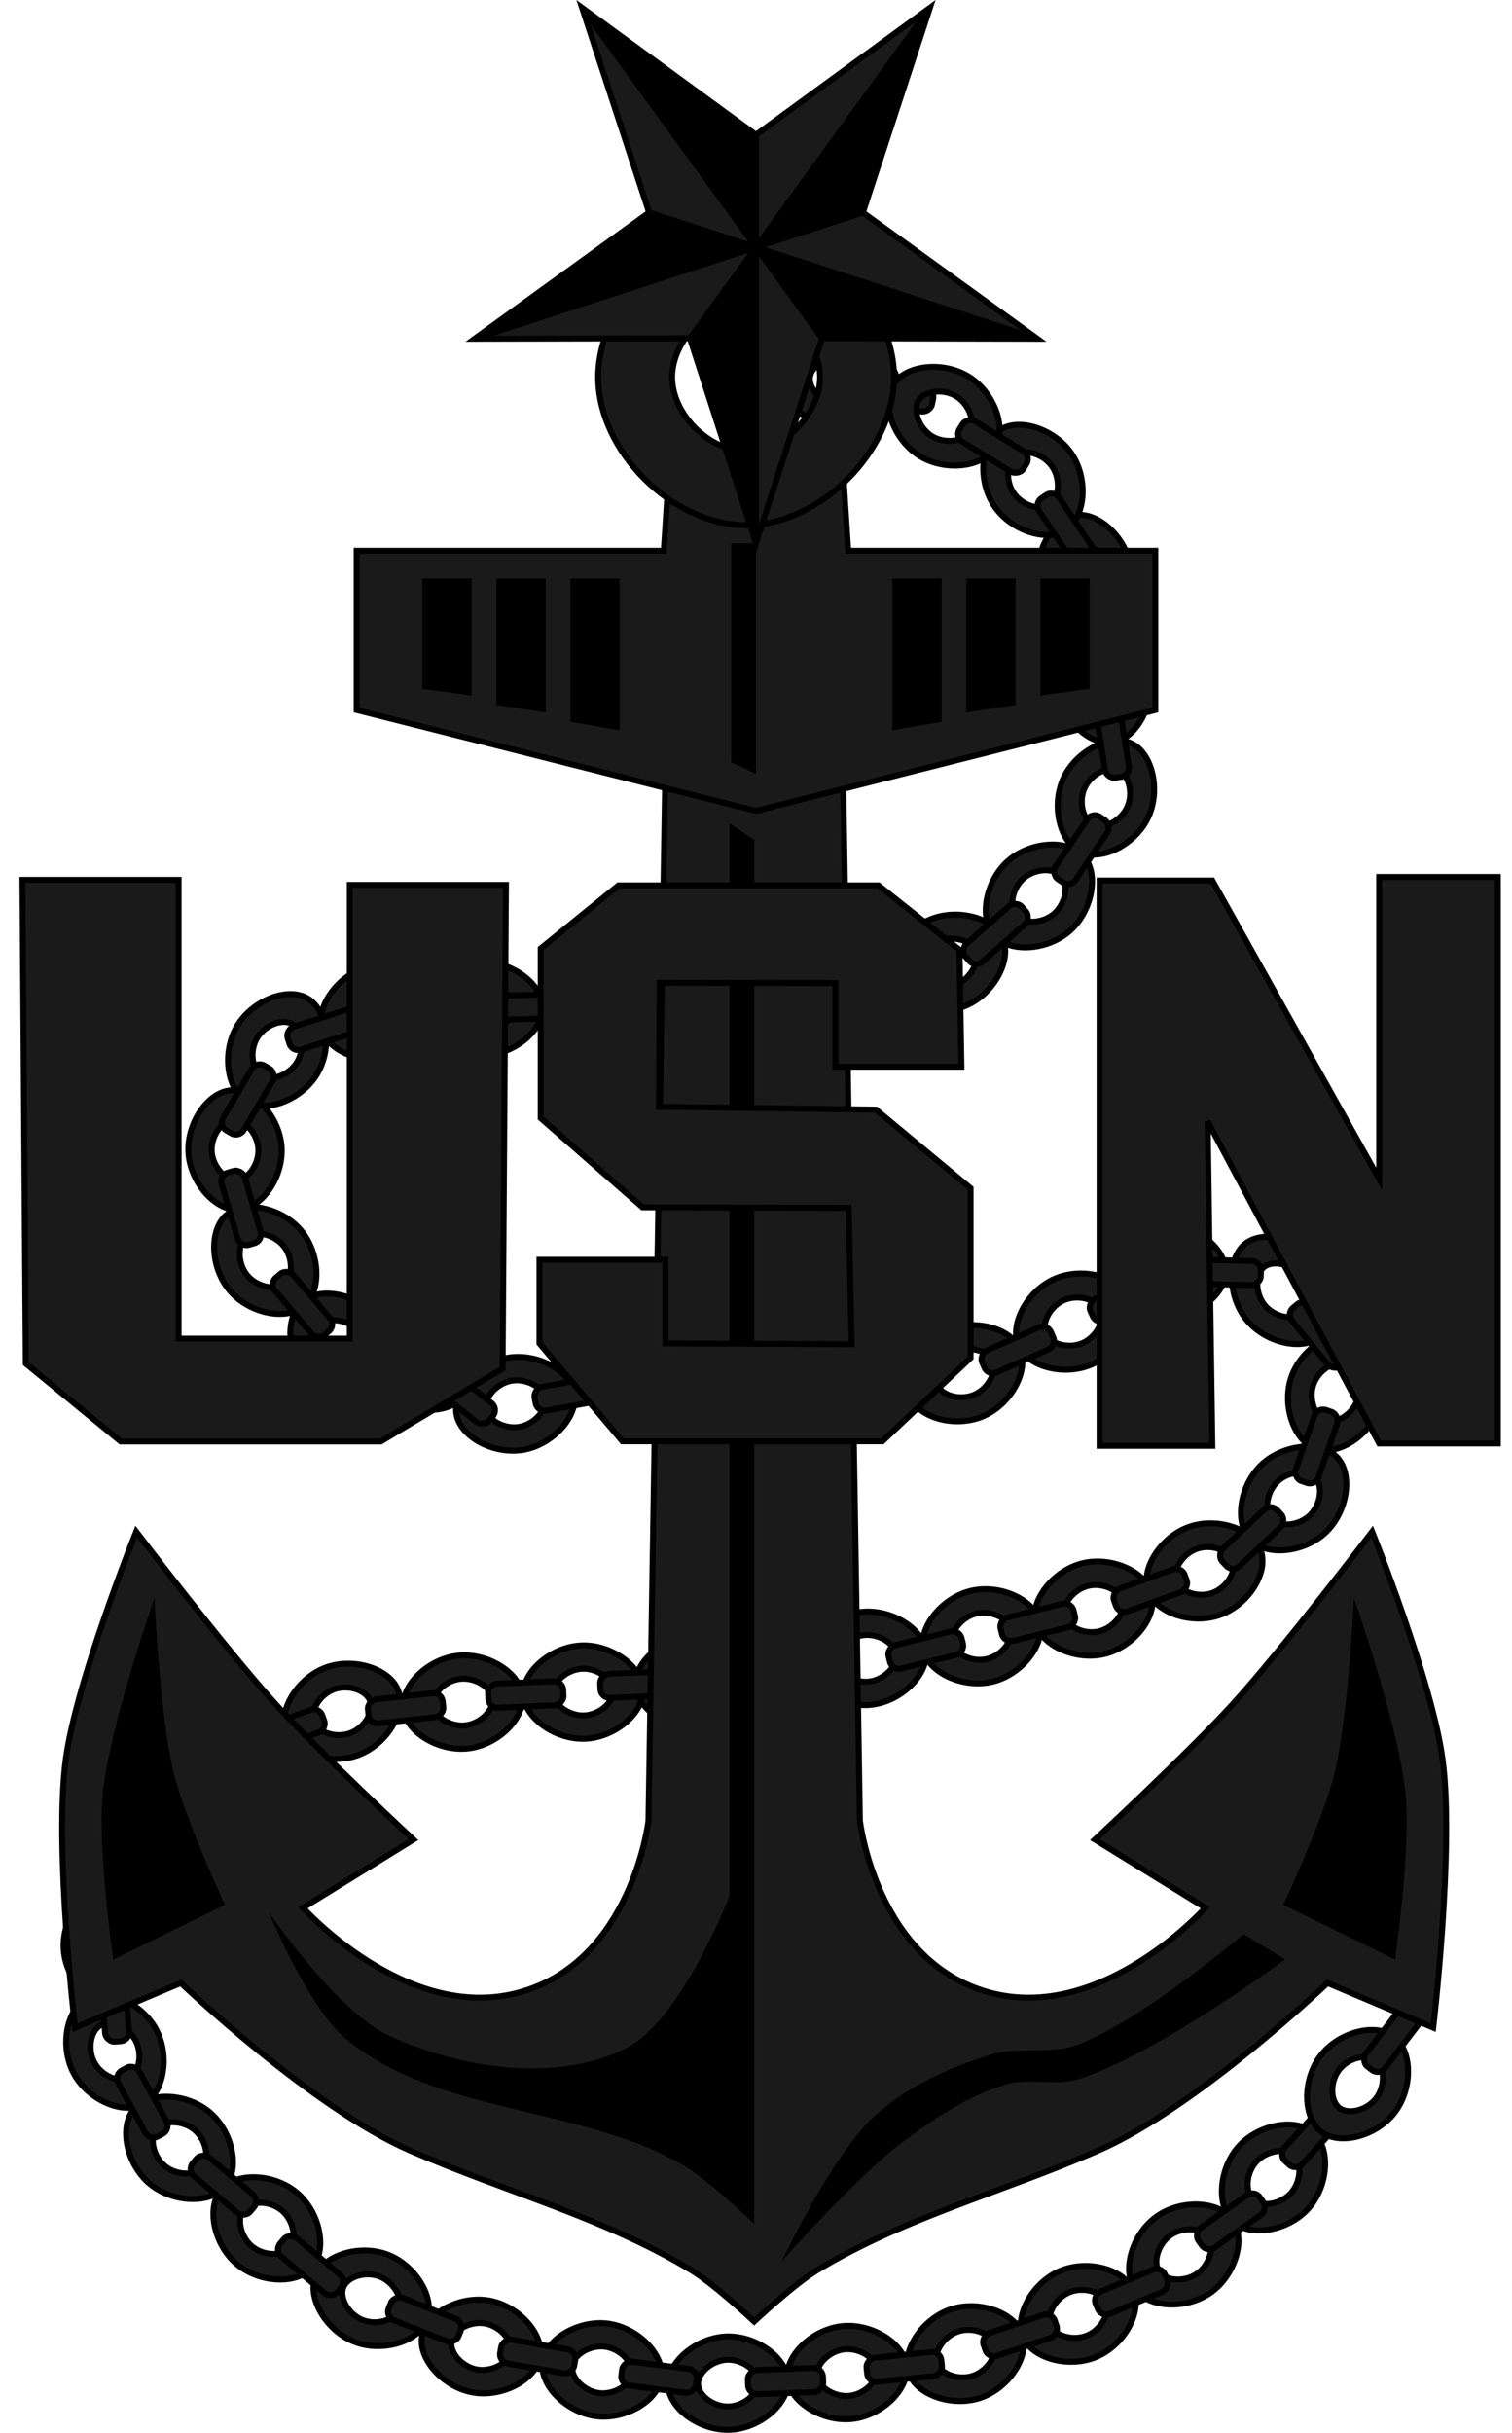 <?xml version="1.0" encoding="UTF-8" standalone="no"?>
<!-- Created with Inkscape (http://www.inkscape.org/) -->

<svg
   xmlns:dc="http://purl.org/dc/elements/1.1/"
   xmlns:cc="http://creativecommons.org/ns#"
   xmlns:rdf="http://www.w3.org/1999/02/22-rdf-syntax-ns#"
   xmlns:svg="http://www.w3.org/2000/svg"
   xmlns="http://www.w3.org/2000/svg"
   xmlns:sodipodi="http://sodipodi.sourceforge.net/DTD/sodipodi-0.dtd"
   xmlns:inkscape="http://www.inkscape.org/namespaces/inkscape"
   width="255.522"
   height="410.952"
   id="svg2"
   version="1.1"
   inkscape:version="0.92.0 r15299"
   sodipodi:docname="USN SCPO cap badge subdued 1.svg">
  <defs
     id="defs4" />
  <sodipodi:namedview
     id="base"
     pagecolor="#ffffff"
     bordercolor="#666666"
     borderopacity="1.0"
     inkscape:pageopacity="0.0"
     inkscape:pageshadow="2"
     inkscape:zoom="1.2591797"
     inkscape:cx="-6.2240813"
     inkscape:cy="220.36879"
     inkscape:document-units="px"
     inkscape:current-layer="layer1"
     showgrid="false"
     fit-margin-top="0"
     fit-margin-left="0"
     fit-margin-right="0"
     fit-margin-bottom="0"
     inkscape:window-width="1920"
     inkscape:window-height="1137"
     inkscape:window-x="-8"
     inkscape:window-y="-8"
     inkscape:window-maximized="1"
     showguides="false" />
  <g
     inkscape:label="Layer 1"
     inkscape:groupmode="layer"
     id="layer1"
     transform="translate(377.123,-236.924)">
    <g
       id="g2315">
      <g
         transform="rotate(66.474,-218.307,313.614)"
         id="g1122-4-6-7-9-1-1-5">
        <path
           style="fill:#1a1a1a;stroke:#000000;stroke-width:1;stroke-linecap:butt;stroke-linejoin:miter;stroke-miterlimit:4;stroke-dasharray:none;stroke-opacity:1"
           d="m -142.93,346.66 c 0,2.53 1.972,5.06 3.945,5.06 1.972,0 3.945,-2.53 3.945,-5.06 0,-2.53 -1.972,-5.06 -3.945,-5.06 -1.972,0 -3.945,2.53 -3.945,5.06 z m 11.834,0 c 0,5.06 -3.945,10.121 -7.889,10.121 -3.945,0 -7.889,-5.06 -7.889,-10.121 0,-5.06 3.945,-10.121 7.889,-10.121 3.945,0 7.889,5.06 7.889,10.121 z"
           id="path1049-6-1-3-3-9-0-5-2"
           inkscape:connector-curvature="0"
           sodipodi:nodetypes="zzzczzzzcz" />
        <rect
           style="opacity:1;fill:#1a1a1a;fill-opacity:1;fill-rule:nonzero;stroke:#000000;stroke-width:1;stroke-linecap:square;stroke-linejoin:miter;stroke-miterlimit:4;stroke-dasharray:none;stroke-dashoffset:0;stroke-opacity:1;paint-order:normal"
           id="rect1103-7-6-7-0-5-3-2"
           width="4.07"
           height="12.707"
           x="-141.035"
           y="350.029"
           ry="1.539" />
      </g>
      <g
         transform="rotate(48.589,-216.363,298.159)"
         id="g1122-4-6-7-9-1-1">
        <path
           style="fill:#1a1a1a;stroke:#000000;stroke-width:1;stroke-linecap:butt;stroke-linejoin:miter;stroke-miterlimit:4;stroke-dasharray:none;stroke-opacity:1"
           d="m -142.93,346.66 c 0,2.53 1.972,5.06 3.945,5.06 1.972,0 3.945,-2.53 3.945,-5.06 0,-2.53 -1.972,-5.06 -3.945,-5.06 -1.972,0 -3.945,2.53 -3.945,5.06 z m 11.834,0 c 0,5.06 -3.945,10.121 -7.889,10.121 -3.945,0 -7.889,-5.06 -7.889,-10.121 0,-5.06 3.945,-10.121 7.889,-10.121 3.945,0 7.889,5.06 7.889,10.121 z"
           id="path1049-6-1-3-3-9-0-5"
           inkscape:connector-curvature="0"
           sodipodi:nodetypes="zzzczzzzcz" />
        <rect
           style="opacity:1;fill:#1a1a1a;fill-opacity:1;fill-rule:nonzero;stroke:#000000;stroke-width:1;stroke-linecap:square;stroke-linejoin:miter;stroke-miterlimit:4;stroke-dasharray:none;stroke-dashoffset:0;stroke-opacity:1;paint-order:normal"
           id="rect1103-7-6-7-0-5-3"
           width="4.07"
           height="12.707"
           x="-141.035"
           y="350.029"
           ry="1.539" />
      </g>
      <path
         sodipodi:nodetypes="zzzczzzzcz"
         inkscape:connector-curvature="0"
         id="path1049-6-1-3-3-9-0"
         d="m -193.796,369.971 c -1.076,2.29 -0.368,5.419 1.417,6.258 1.785,0.839 4.646,-0.611 5.723,-2.901 1.077,-2.29 0.368,-5.419 -1.417,-6.258 -1.785,-0.839 -4.646,0.611 -5.723,2.901 z m 10.71,5.035 c -2.153,4.58 -7.876,7.481 -11.446,5.803 -3.57,-1.678 -4.987,-7.936 -2.834,-12.516 2.153,-4.58 7.876,-7.481 11.446,-5.803 3.57,1.678 4.987,7.936 2.834,12.516 z"
         style="fill:#1a1a1a;stroke:#000000;stroke-width:1;stroke-linecap:butt;stroke-linejoin:miter;stroke-miterlimit:4;stroke-dasharray:none;stroke-opacity:1" />
      <rect
         transform="rotate(33.803)"
         ry="1.539"
         y="417.915"
         x="48.102"
         height="12.707"
         width="4.07"
         id="rect1103-7-6-7-0-5"
         style="opacity:1;fill:#1a1a1a;fill-opacity:1;fill-rule:nonzero;stroke:#000000;stroke-width:1;stroke-linecap:square;stroke-linejoin:miter;stroke-miterlimit:4;stroke-dasharray:none;stroke-dashoffset:0;stroke-opacity:1;paint-order:normal" />
      <g
         transform="rotate(-8.943,-128.488,679.586)"
         id="g1122-4-6-7-9">
        <path
           style="fill:#1a1a1a;stroke:#000000;stroke-width:1;stroke-linecap:butt;stroke-linejoin:miter;stroke-miterlimit:4;stroke-dasharray:none;stroke-opacity:1"
           d="m -142.93,346.66 c 0,2.53 1.972,5.06 3.945,5.06 1.972,0 3.945,-2.53 3.945,-5.06 0,-2.53 -1.972,-5.06 -3.945,-5.06 -1.972,0 -3.945,2.53 -3.945,5.06 z m 11.834,0 c 0,5.06 -3.945,10.121 -7.889,10.121 -3.945,0 -7.889,-5.06 -7.889,-10.121 0,-5.06 3.945,-10.121 7.889,-10.121 3.945,0 7.889,5.06 7.889,10.121 z"
           id="path1049-6-1-3-3-9"
           inkscape:connector-curvature="0"
           sodipodi:nodetypes="zzzczzzzcz" />
        <rect
           style="opacity:1;fill:#1a1a1a;fill-opacity:1;fill-rule:nonzero;stroke:#000000;stroke-width:1;stroke-linecap:square;stroke-linejoin:miter;stroke-miterlimit:4;stroke-dasharray:none;stroke-dashoffset:0;stroke-opacity:1;paint-order:normal"
           id="rect1103-7-6-7-0"
           width="4.07"
           height="12.707"
           x="-141.035"
           y="350.029"
           ry="1.539" />
      </g>
      <g
         transform="rotate(-8.943,-247.658,690.869)"
         id="g1122-4-6-7">
        <path
           style="fill:#1a1a1a;stroke:#000000;stroke-width:1;stroke-linecap:butt;stroke-linejoin:miter;stroke-miterlimit:4;stroke-dasharray:none;stroke-opacity:1"
           d="m -142.93,346.66 c 0,2.53 1.972,5.06 3.945,5.06 1.972,0 3.945,-2.53 3.945,-5.06 0,-2.53 -1.972,-5.06 -3.945,-5.06 -1.972,0 -3.945,2.53 -3.945,5.06 z m 11.834,0 c 0,5.06 -3.945,10.121 -7.889,10.121 -3.945,0 -7.889,-5.06 -7.889,-10.121 0,-5.06 3.945,-10.121 7.889,-10.121 3.945,0 7.889,5.06 7.889,10.121 z"
           id="path1049-6-1-3-3"
           inkscape:connector-curvature="0"
           sodipodi:nodetypes="zzzczzzzcz" />
        <rect
           style="opacity:1;fill:#1a1a1a;fill-opacity:1;fill-rule:nonzero;stroke:#000000;stroke-width:1;stroke-linecap:square;stroke-linejoin:miter;stroke-miterlimit:4;stroke-dasharray:none;stroke-dashoffset:0;stroke-opacity:1;paint-order:normal"
           id="rect1103-7-6-7"
           width="4.07"
           height="12.707"
           x="-141.035"
           y="350.029"
           ry="1.539" />
      </g>
      <g
         transform="rotate(-33.791,-217.971,436.973)"
         id="g1122-4-6">
        <path
           style="fill:#1a1a1a;stroke:#000000;stroke-width:1;stroke-linecap:butt;stroke-linejoin:miter;stroke-miterlimit:4;stroke-dasharray:none;stroke-opacity:1"
           d="m -142.93,346.66 c 0,2.53 1.972,5.06 3.945,5.06 1.972,0 3.945,-2.53 3.945,-5.06 0,-2.53 -1.972,-5.06 -3.945,-5.06 -1.972,0 -3.945,2.53 -3.945,5.06 z m 11.834,0 c 0,5.06 -3.945,10.121 -7.889,10.121 -3.945,0 -7.889,-5.06 -7.889,-10.121 0,-5.06 3.945,-10.121 7.889,-10.121 3.945,0 7.889,5.06 7.889,10.121 z"
           id="path1049-6-1-3"
           inkscape:connector-curvature="0"
           sodipodi:nodetypes="zzzczzzzcz" />
        <rect
           style="opacity:1;fill:#1a1a1a;fill-opacity:1;fill-rule:nonzero;stroke:#000000;stroke-width:1;stroke-linecap:square;stroke-linejoin:miter;stroke-miterlimit:4;stroke-dasharray:none;stroke-dashoffset:0;stroke-opacity:1;paint-order:normal"
           id="rect1103-7-6"
           width="4.07"
           height="12.707"
           x="-141.035"
           y="350.029"
           ry="1.539" />
      </g>
      <g
         transform="rotate(-78.22,-214.923,383.265)"
         id="g1122">
        <path
           style="fill:#1a1a1a;stroke:#000000;stroke-width:1;stroke-linecap:butt;stroke-linejoin:miter;stroke-miterlimit:4;stroke-dasharray:none;stroke-opacity:1"
           d="m -142.93,346.66 c 0,2.53 1.972,5.06 3.945,5.06 1.972,0 3.945,-2.53 3.945,-5.06 0,-2.53 -1.972,-5.06 -3.945,-5.06 -1.972,0 -3.945,2.53 -3.945,5.06 z m 11.834,0 c 0,5.06 -3.945,10.121 -7.889,10.121 -3.945,0 -7.889,-5.06 -7.889,-10.121 0,-5.06 3.945,-10.121 7.889,-10.121 3.945,0 7.889,5.06 7.889,10.121 z"
           id="path1049-6"
           inkscape:connector-curvature="0"
           sodipodi:nodetypes="zzzczzzzcz" />
        <rect
           style="opacity:1;fill:#1a1a1a;fill-opacity:1;fill-rule:nonzero;stroke:#000000;stroke-width:1;stroke-linecap:square;stroke-linejoin:miter;stroke-miterlimit:4;stroke-dasharray:none;stroke-dashoffset:0;stroke-opacity:1;paint-order:normal"
           id="rect1103"
           width="4.07"
           height="12.707"
           x="-141.035"
           y="350.029"
           ry="1.539" />
      </g>
      <g
         transform="rotate(-58.359,-213.586,397.322)"
         id="g1122-4">
        <path
           style="fill:#1a1a1a;stroke:#000000;stroke-width:1;stroke-linecap:butt;stroke-linejoin:miter;stroke-miterlimit:4;stroke-dasharray:none;stroke-opacity:1"
           d="m -142.93,346.66 c 0,2.53 1.972,5.06 3.945,5.06 1.972,0 3.945,-2.53 3.945,-5.06 0,-2.53 -1.972,-5.06 -3.945,-5.06 -1.972,0 -3.945,2.53 -3.945,5.06 z m 11.834,0 c 0,5.06 -3.945,10.121 -7.889,10.121 -3.945,0 -7.889,-5.06 -7.889,-10.121 0,-5.06 3.945,-10.121 7.889,-10.121 3.945,0 7.889,5.06 7.889,10.121 z"
           id="path1049-6-1"
           inkscape:connector-curvature="0"
           sodipodi:nodetypes="zzzczzzzcz" />
        <rect
           style="opacity:1;fill:#1a1a1a;fill-opacity:1;fill-rule:nonzero;stroke:#000000;stroke-width:1;stroke-linecap:square;stroke-linejoin:miter;stroke-miterlimit:4;stroke-dasharray:none;stroke-dashoffset:0;stroke-opacity:1;paint-order:normal"
           id="rect1103-7"
           width="4.07"
           height="12.707"
           x="-141.035"
           y="350.029"
           ry="1.539" />
      </g>
      <g
         transform="rotate(83.155,-280.883,380.16)"
         id="g1122-4-6-7-9-1-1-0-0-3-0-1-2-5-8-1-0-5-9-6-7-4-6-0">
        <path
           style="fill:#1a1a1a;stroke:#000000;stroke-width:1;stroke-linecap:butt;stroke-linejoin:miter;stroke-miterlimit:4;stroke-dasharray:none;stroke-opacity:1"
           d="m -142.93,346.66 c 0,2.53 1.972,5.06 3.945,5.06 1.972,0 3.945,-2.53 3.945,-5.06 0,-2.53 -1.972,-5.06 -3.945,-5.06 -1.972,0 -3.945,2.53 -3.945,5.06 z m 11.834,0 c 0,5.06 -3.945,10.121 -7.889,10.121 -3.945,0 -7.889,-5.06 -7.889,-10.121 0,-5.06 3.945,-10.121 7.889,-10.121 3.945,0 7.889,5.06 7.889,10.121 z"
           id="path1049-6-1-3-3-9-0-5-20-4-4-8-4-9-7-1-6-9-3-2-9-0-9-7-5"
           inkscape:connector-curvature="0"
           sodipodi:nodetypes="zzzczzzzcz" />
        <rect
           style="opacity:1;fill:#1a1a1a;fill-opacity:1;fill-rule:nonzero;stroke:#000000;stroke-width:1;stroke-linecap:square;stroke-linejoin:miter;stroke-miterlimit:4;stroke-dasharray:none;stroke-dashoffset:0;stroke-opacity:1;paint-order:normal"
           id="rect1103-7-6-7-0-5-3-6-1-2-2-6-1-4-8-3-4-7-8-6-0-5-3-3"
           width="4.07"
           height="12.707"
           x="-141.035"
           y="350.029"
           ry="1.539" />
      </g>
      <g
         transform="rotate(69.925,-357.392,307.375)"
         id="g1122-4-6-7-9-1-1-0-0-3-0-1-2-5-8-1-0-5-9-6-7-4-6-0-5-6-8-1">
        <path
           style="fill:#1a1a1a;stroke:#000000;stroke-width:1;stroke-linecap:butt;stroke-linejoin:miter;stroke-miterlimit:4;stroke-dasharray:none;stroke-opacity:1"
           d="m -142.93,346.66 c 0,2.53 1.972,5.06 3.945,5.06 1.972,0 3.945,-2.53 3.945,-5.06 0,-2.53 -1.972,-5.06 -3.945,-5.06 -1.972,0 -3.945,2.53 -3.945,5.06 z m 11.834,0 c 0,5.06 -3.945,10.121 -7.889,10.121 -3.945,0 -7.889,-5.06 -7.889,-10.121 0,-5.06 3.945,-10.121 7.889,-10.121 3.945,0 7.889,5.06 7.889,10.121 z"
           id="path1049-6-1-3-3-9-0-5-20-4-4-8-4-9-7-1-6-9-3-2-9-0-9-7-5-0-6-9-6"
           inkscape:connector-curvature="0"
           sodipodi:nodetypes="zzzczzzzcz" />
        <rect
           style="opacity:1;fill:#1a1a1a;fill-opacity:1;fill-rule:nonzero;stroke:#000000;stroke-width:1;stroke-linecap:square;stroke-linejoin:miter;stroke-miterlimit:4;stroke-dasharray:none;stroke-dashoffset:0;stroke-opacity:1;paint-order:normal"
           id="rect1103-7-6-7-0-5-3-6-1-2-2-6-1-4-8-3-4-7-8-6-0-5-3-3-5-9-9-5"
           width="4.07"
           height="12.707"
           x="-141.035"
           y="350.029"
           ry="1.539" />
      </g>
      <g
         transform="rotate(83.755,-318.098,346.36)"
         id="g1122-4-6-7-9-1-1-0-0-3-0-1-2-5-8-1-0-5-9-6-7-4-6-0-5-6-8">
        <path
           style="fill:#1a1a1a;stroke:#000000;stroke-width:1;stroke-linecap:butt;stroke-linejoin:miter;stroke-miterlimit:4;stroke-dasharray:none;stroke-opacity:1"
           d="m -142.93,346.66 c 0,2.53 1.972,5.06 3.945,5.06 1.972,0 3.945,-2.53 3.945,-5.06 0,-2.53 -1.972,-5.06 -3.945,-5.06 -1.972,0 -3.945,2.53 -3.945,5.06 z m 11.834,0 c 0,5.06 -3.945,10.121 -7.889,10.121 -3.945,0 -7.889,-5.06 -7.889,-10.121 0,-5.06 3.945,-10.121 7.889,-10.121 3.945,0 7.889,5.06 7.889,10.121 z"
           id="path1049-6-1-3-3-9-0-5-20-4-4-8-4-9-7-1-6-9-3-2-9-0-9-7-5-0-6-9"
           inkscape:connector-curvature="0"
           sodipodi:nodetypes="zzzczzzzcz" />
        <rect
           style="opacity:1;fill:#1a1a1a;fill-opacity:1;fill-rule:nonzero;stroke:#000000;stroke-width:1;stroke-linecap:square;stroke-linejoin:miter;stroke-miterlimit:4;stroke-dasharray:none;stroke-dashoffset:0;stroke-opacity:1;paint-order:normal"
           id="rect1103-7-6-7-0-5-3-6-1-2-2-6-1-4-8-3-4-7-8-6-0-5-3-3-5-9-9"
           width="4.07"
           height="12.707"
           x="-141.035"
           y="350.029"
           ry="1.539" />
      </g>
      <g
         transform="rotate(87.532,-300.692,361.85)"
         id="g1122-4-6-7-9-1-1-0-0-3-0-1-2-5-8-1-0-5-9-6-7-4-6-0-5-6">
        <path
           style="fill:#1a1a1a;stroke:#000000;stroke-width:1;stroke-linecap:butt;stroke-linejoin:miter;stroke-miterlimit:4;stroke-dasharray:none;stroke-opacity:1"
           d="m -142.93,346.66 c 0,2.53 1.972,5.06 3.945,5.06 1.972,0 3.945,-2.53 3.945,-5.06 0,-2.53 -1.972,-5.06 -3.945,-5.06 -1.972,0 -3.945,2.53 -3.945,5.06 z m 11.834,0 c 0,5.06 -3.945,10.121 -7.889,10.121 -3.945,0 -7.889,-5.06 -7.889,-10.121 0,-5.06 3.945,-10.121 7.889,-10.121 3.945,0 7.889,5.06 7.889,10.121 z"
           id="path1049-6-1-3-3-9-0-5-20-4-4-8-4-9-7-1-6-9-3-2-9-0-9-7-5-0-6"
           inkscape:connector-curvature="0"
           sodipodi:nodetypes="zzzczzzzcz" />
        <rect
           style="opacity:1;fill:#1a1a1a;fill-opacity:1;fill-rule:nonzero;stroke:#000000;stroke-width:1;stroke-linecap:square;stroke-linejoin:miter;stroke-miterlimit:4;stroke-dasharray:none;stroke-dashoffset:0;stroke-opacity:1;paint-order:normal"
           id="rect1103-7-6-7-0-5-3-6-1-2-2-6-1-4-8-3-4-7-8-6-0-5-3-3-5-9"
           width="4.07"
           height="12.707"
           x="-141.035"
           y="350.029"
           ry="1.539" />
      </g>
      <g
         transform="rotate(87.532,-290.355,370.909)"
         id="g1122-4-6-7-9-1-1-0-0-3-0-1-2-5-8-1-0-5-9-6-7-4-6-0-5">
        <path
           style="fill:#1a1a1a;stroke:#000000;stroke-width:1;stroke-linecap:butt;stroke-linejoin:miter;stroke-miterlimit:4;stroke-dasharray:none;stroke-opacity:1"
           d="m -142.93,346.66 c 0,2.53 1.972,5.06 3.945,5.06 1.972,0 3.945,-2.53 3.945,-5.06 0,-2.53 -1.972,-5.06 -3.945,-5.06 -1.972,0 -3.945,2.53 -3.945,5.06 z m 11.834,0 c 0,5.06 -3.945,10.121 -7.889,10.121 -3.945,0 -7.889,-5.06 -7.889,-10.121 0,-5.06 3.945,-10.121 7.889,-10.121 3.945,0 7.889,5.06 7.889,10.121 z"
           id="path1049-6-1-3-3-9-0-5-20-4-4-8-4-9-7-1-6-9-3-2-9-0-9-7-5-0"
           inkscape:connector-curvature="0"
           sodipodi:nodetypes="zzzczzzzcz" />
        <rect
           style="opacity:1;fill:#1a1a1a;fill-opacity:1;fill-rule:nonzero;stroke:#000000;stroke-width:1;stroke-linecap:square;stroke-linejoin:miter;stroke-miterlimit:4;stroke-dasharray:none;stroke-dashoffset:0;stroke-opacity:1;paint-order:normal"
           id="rect1103-7-6-7-0-5-3-6-1-2-2-6-1-4-8-3-4-7-8-6-0-5-3-3-5"
           width="4.07"
           height="12.707"
           x="-141.035"
           y="350.029"
           ry="1.539" />
      </g>
      <g
         transform="rotate(-137.618,-100.416,480.146)"
         id="g1122-4-6-7-9-1-1-0-0-3-0-1-2-5-8-1-0-5-9-6-7-4-6-0-5-6-8-9-0-7-1-2-0-1-6-6-4-8-1-5">
        <path
           style="fill:#1a1a1a;stroke:#000000;stroke-width:1;stroke-linecap:butt;stroke-linejoin:miter;stroke-miterlimit:4;stroke-dasharray:none;stroke-opacity:1"
           d="m -142.93,346.66 c 0,2.53 1.972,5.06 3.945,5.06 1.972,0 3.945,-2.53 3.945,-5.06 0,-2.53 -1.972,-5.06 -3.945,-5.06 -1.972,0 -3.945,2.53 -3.945,5.06 z m 11.834,0 c 0,5.06 -3.945,10.121 -7.889,10.121 -3.945,0 -7.889,-5.06 -7.889,-10.121 0,-5.06 3.945,-10.121 7.889,-10.121 3.945,0 7.889,5.06 7.889,10.121 z"
           id="path1049-6-1-3-3-9-0-5-20-4-4-8-4-9-7-1-6-9-3-2-9-0-9-7-5-0-6-9-1-9-5-8-0-3-5-9-3-4-0-8-8"
           inkscape:connector-curvature="0"
           sodipodi:nodetypes="zzzczzzzcz" />
        <rect
           style="opacity:1;fill:#1a1a1a;fill-opacity:1;fill-rule:nonzero;stroke:#000000;stroke-width:1;stroke-linecap:square;stroke-linejoin:miter;stroke-miterlimit:4;stroke-dasharray:none;stroke-dashoffset:0;stroke-opacity:1;paint-order:normal"
           id="rect1103-7-6-7-0-5-3-6-1-2-2-6-1-4-8-3-4-7-8-6-0-5-3-3-5-9-9-8-8-9-3-7-2-8-6-7-6-9-7-4"
           width="4.07"
           height="12.707"
           x="-141.035"
           y="350.029"
           ry="1.539" />
      </g>
      <g
         transform="rotate(-125.271,-87.873,492.059)"
         id="g1122-4-6-7-9-1-1-0-0-3-0-1-2-5-8-1-0-5-9-6-7-4-6-0-5-6-8-9-0-7-1-2-0-1-6-6-4-8-1">
        <path
           style="fill:#1a1a1a;stroke:#000000;stroke-width:1;stroke-linecap:butt;stroke-linejoin:miter;stroke-miterlimit:4;stroke-dasharray:none;stroke-opacity:1"
           d="m -142.93,346.66 c 0,2.53 1.972,5.06 3.945,5.06 1.972,0 3.945,-2.53 3.945,-5.06 0,-2.53 -1.972,-5.06 -3.945,-5.06 -1.972,0 -3.945,2.53 -3.945,5.06 z m 11.834,0 c 0,5.06 -3.945,10.121 -7.889,10.121 -3.945,0 -7.889,-5.06 -7.889,-10.121 0,-5.06 3.945,-10.121 7.889,-10.121 3.945,0 7.889,5.06 7.889,10.121 z"
           id="path1049-6-1-3-3-9-0-5-20-4-4-8-4-9-7-1-6-9-3-2-9-0-9-7-5-0-6-9-1-9-5-8-0-3-5-9-3-4-0-8"
           inkscape:connector-curvature="0"
           sodipodi:nodetypes="zzzczzzzcz" />
        <rect
           style="opacity:1;fill:#1a1a1a;fill-opacity:1;fill-rule:nonzero;stroke:#000000;stroke-width:1;stroke-linecap:square;stroke-linejoin:miter;stroke-miterlimit:4;stroke-dasharray:none;stroke-dashoffset:0;stroke-opacity:1;paint-order:normal"
           id="rect1103-7-6-7-0-5-3-6-1-2-2-6-1-4-8-3-4-7-8-6-0-5-3-3-5-9-9-8-8-9-3-7-2-8-6-7-6-9-7"
           width="4.07"
           height="12.707"
           x="-141.035"
           y="350.029"
           ry="1.539" />
      </g>
      <g
         transform="rotate(-112.728,-73.426,505.823)"
         id="g1122-4-6-7-9-1-1-0-0-3-0-1-2-5-8-1-0-5-9-6-7-4-6-0-5-6-8-9-0-7-1-2-0-1-6-6-4-8">
        <path
           style="fill:#1a1a1a;stroke:#000000;stroke-width:1;stroke-linecap:butt;stroke-linejoin:miter;stroke-miterlimit:4;stroke-dasharray:none;stroke-opacity:1"
           d="m -142.93,346.66 c 0,2.53 1.972,5.06 3.945,5.06 1.972,0 3.945,-2.53 3.945,-5.06 0,-2.53 -1.972,-5.06 -3.945,-5.06 -1.972,0 -3.945,2.53 -3.945,5.06 z m 11.834,0 c 0,5.06 -3.945,10.121 -7.889,10.121 -3.945,0 -7.889,-5.06 -7.889,-10.121 0,-5.06 3.945,-10.121 7.889,-10.121 3.945,0 7.889,5.06 7.889,10.121 z"
           id="path1049-6-1-3-3-9-0-5-20-4-4-8-4-9-7-1-6-9-3-2-9-0-9-7-5-0-6-9-1-9-5-8-0-3-5-9-3-4-0"
           inkscape:connector-curvature="0"
           sodipodi:nodetypes="zzzczzzzcz" />
        <rect
           style="opacity:1;fill:#1a1a1a;fill-opacity:1;fill-rule:nonzero;stroke:#000000;stroke-width:1;stroke-linecap:square;stroke-linejoin:miter;stroke-miterlimit:4;stroke-dasharray:none;stroke-dashoffset:0;stroke-opacity:1;paint-order:normal"
           id="rect1103-7-6-7-0-5-3-6-1-2-2-6-1-4-8-3-4-7-8-6-0-5-3-3-5-9-9-8-8-9-3-7-2-8-6-7-6-9"
           width="4.07"
           height="12.707"
           x="-141.035"
           y="350.029"
           ry="1.539" />
      </g>
      <g
         transform="rotate(-108.584,-73.025,517.524)"
         id="g1122-4-6-7-9-1-1-0-0-3-0-1-2-5-8-1-0-5-9-6-7-4-6-0-5-6-8-9-0-7-1-2-0-1-6-6-4">
        <path
           style="fill:#1a1a1a;stroke:#000000;stroke-width:1;stroke-linecap:butt;stroke-linejoin:miter;stroke-miterlimit:4;stroke-dasharray:none;stroke-opacity:1"
           d="m -142.93,346.66 c 0,2.53 1.972,5.06 3.945,5.06 1.972,0 3.945,-2.53 3.945,-5.06 0,-2.53 -1.972,-5.06 -3.945,-5.06 -1.972,0 -3.945,2.53 -3.945,5.06 z m 11.834,0 c 0,5.06 -3.945,10.121 -7.889,10.121 -3.945,0 -7.889,-5.06 -7.889,-10.121 0,-5.06 3.945,-10.121 7.889,-10.121 3.945,0 7.889,5.06 7.889,10.121 z"
           id="path1049-6-1-3-3-9-0-5-20-4-4-8-4-9-7-1-6-9-3-2-9-0-9-7-5-0-6-9-1-9-5-8-0-3-5-9-3-4"
           inkscape:connector-curvature="0"
           sodipodi:nodetypes="zzzczzzzcz" />
        <rect
           style="opacity:1;fill:#1a1a1a;fill-opacity:1;fill-rule:nonzero;stroke:#000000;stroke-width:1;stroke-linecap:square;stroke-linejoin:miter;stroke-miterlimit:4;stroke-dasharray:none;stroke-dashoffset:0;stroke-opacity:1;paint-order:normal"
           id="rect1103-7-6-7-0-5-3-6-1-2-2-6-1-4-8-3-4-7-8-6-0-5-3-3-5-9-9-8-8-9-3-7-2-8-6-7-6"
           width="4.07"
           height="12.707"
           x="-141.035"
           y="350.029"
           ry="1.539" />
      </g>
      <g
         transform="rotate(-95.756,-54.897,535.132)"
         id="g1122-4-6-7-9-1-1-0-0-3-0-1-2-5-8-1-0-5-9-6-7-4-6-0-5-6-8-9-0-7-1-2-0-1-6-6">
        <path
           style="fill:#1a1a1a;stroke:#000000;stroke-width:1;stroke-linecap:butt;stroke-linejoin:miter;stroke-miterlimit:4;stroke-dasharray:none;stroke-opacity:1"
           d="m -142.93,346.66 c 0,2.53 1.972,5.06 3.945,5.06 1.972,0 3.945,-2.53 3.945,-5.06 0,-2.53 -1.972,-5.06 -3.945,-5.06 -1.972,0 -3.945,2.53 -3.945,5.06 z m 11.834,0 c 0,5.06 -3.945,10.121 -7.889,10.121 -3.945,0 -7.889,-5.06 -7.889,-10.121 0,-5.06 3.945,-10.121 7.889,-10.121 3.945,0 7.889,5.06 7.889,10.121 z"
           id="path1049-6-1-3-3-9-0-5-20-4-4-8-4-9-7-1-6-9-3-2-9-0-9-7-5-0-6-9-1-9-5-8-0-3-5-9-3"
           inkscape:connector-curvature="0"
           sodipodi:nodetypes="zzzczzzzcz" />
        <rect
           style="opacity:1;fill:#1a1a1a;fill-opacity:1;fill-rule:nonzero;stroke:#000000;stroke-width:1;stroke-linecap:square;stroke-linejoin:miter;stroke-miterlimit:4;stroke-dasharray:none;stroke-dashoffset:0;stroke-opacity:1;paint-order:normal"
           id="rect1103-7-6-7-0-5-3-6-1-2-2-6-1-4-8-3-4-7-8-6-0-5-3-3-5-9-9-8-8-9-3-7-2-8-6-7"
           width="4.07"
           height="12.707"
           x="-141.035"
           y="350.029"
           ry="1.539" />
      </g>
      <g
         transform="rotate(-92.153,-55.526,548.502)"
         id="g1122-4-6-7-9-1-1-0-0-3-0-1-2-5-8-1-0-5-9-6-7-4-6-0-5-6-8-9-0-7-1-2-0-1-6">
        <path
           style="fill:#1a1a1a;stroke:#000000;stroke-width:1;stroke-linecap:butt;stroke-linejoin:miter;stroke-miterlimit:4;stroke-dasharray:none;stroke-opacity:1"
           d="m -142.93,346.66 c 0,2.53 1.972,5.06 3.945,5.06 1.972,0 3.945,-2.53 3.945,-5.06 0,-2.53 -1.972,-5.06 -3.945,-5.06 -1.972,0 -3.945,2.53 -3.945,5.06 z m 11.834,0 c 0,5.06 -3.945,10.121 -7.889,10.121 -3.945,0 -7.889,-5.06 -7.889,-10.121 0,-5.06 3.945,-10.121 7.889,-10.121 3.945,0 7.889,5.06 7.889,10.121 z"
           id="path1049-6-1-3-3-9-0-5-20-4-4-8-4-9-7-1-6-9-3-2-9-0-9-7-5-0-6-9-1-9-5-8-0-3-5-9"
           inkscape:connector-curvature="0"
           sodipodi:nodetypes="zzzczzzzcz" />
        <rect
           style="opacity:1;fill:#1a1a1a;fill-opacity:1;fill-rule:nonzero;stroke:#000000;stroke-width:1;stroke-linecap:square;stroke-linejoin:miter;stroke-miterlimit:4;stroke-dasharray:none;stroke-dashoffset:0;stroke-opacity:1;paint-order:normal"
           id="rect1103-7-6-7-0-5-3-6-1-2-2-6-1-4-8-3-4-7-8-6-0-5-3-3-5-9-9-8-8-9-3-7-2-8-6"
           width="4.07"
           height="12.707"
           x="-141.035"
           y="350.029"
           ry="1.539" />
      </g>
      <g
         transform="rotate(-82.736,-42.203,569.404)"
         id="g1122-4-6-7-9-1-1-0-0-3-0-1-2-5-8-1-0-5-9-6-7-4-6-0-5-6-8-9-0-7-1-2-0-1">
        <path
           style="fill:#1a1a1a;stroke:#000000;stroke-width:1;stroke-linecap:butt;stroke-linejoin:miter;stroke-miterlimit:4;stroke-dasharray:none;stroke-opacity:1"
           d="m -142.93,346.66 c 0,2.53 1.972,5.06 3.945,5.06 1.972,0 3.945,-2.53 3.945,-5.06 0,-2.53 -1.972,-5.06 -3.945,-5.06 -1.972,0 -3.945,2.53 -3.945,5.06 z m 11.834,0 c 0,5.06 -3.945,10.121 -7.889,10.121 -3.945,0 -7.889,-5.06 -7.889,-10.121 0,-5.06 3.945,-10.121 7.889,-10.121 3.945,0 7.889,5.06 7.889,10.121 z"
           id="path1049-6-1-3-3-9-0-5-20-4-4-8-4-9-7-1-6-9-3-2-9-0-9-7-5-0-6-9-1-9-5-8-0-3-5"
           inkscape:connector-curvature="0"
           sodipodi:nodetypes="zzzczzzzcz" />
        <rect
           style="opacity:1;fill:#1a1a1a;fill-opacity:1;fill-rule:nonzero;stroke:#000000;stroke-width:1;stroke-linecap:square;stroke-linejoin:miter;stroke-miterlimit:4;stroke-dasharray:none;stroke-dashoffset:0;stroke-opacity:1;paint-order:normal"
           id="rect1103-7-6-7-0-5-3-6-1-2-2-6-1-4-8-3-4-7-8-6-0-5-3-3-5-9-9-8-8-9-3-7-2-8"
           width="4.07"
           height="12.707"
           x="-141.035"
           y="350.029"
           ry="1.539" />
      </g>
      <g
         transform="rotate(-80.099,-46.908,583.275)"
         id="g1122-4-6-7-9-1-1-0-0-3-0-1-2-5-8-1-0-5-9-6-7-4-6-0-5-6-8-9-0-7-1-2-0">
        <path
           style="fill:#1a1a1a;stroke:#000000;stroke-width:1;stroke-linecap:butt;stroke-linejoin:miter;stroke-miterlimit:4;stroke-dasharray:none;stroke-opacity:1"
           d="m -142.93,346.66 c 0,2.53 1.972,5.06 3.945,5.06 1.972,0 3.945,-2.53 3.945,-5.06 0,-2.53 -1.972,-5.06 -3.945,-5.06 -1.972,0 -3.945,2.53 -3.945,5.06 z m 11.834,0 c 0,5.06 -3.945,10.121 -7.889,10.121 -3.945,0 -7.889,-5.06 -7.889,-10.121 0,-5.06 3.945,-10.121 7.889,-10.121 3.945,0 7.889,5.06 7.889,10.121 z"
           id="path1049-6-1-3-3-9-0-5-20-4-4-8-4-9-7-1-6-9-3-2-9-0-9-7-5-0-6-9-1-9-5-8-0-3"
           inkscape:connector-curvature="0"
           sodipodi:nodetypes="zzzczzzzcz" />
        <rect
           style="opacity:1;fill:#1a1a1a;fill-opacity:1;fill-rule:nonzero;stroke:#000000;stroke-width:1;stroke-linecap:square;stroke-linejoin:miter;stroke-miterlimit:4;stroke-dasharray:none;stroke-dashoffset:0;stroke-opacity:1;paint-order:normal"
           id="rect1103-7-6-7-0-5-3-6-1-2-2-6-1-4-8-3-4-7-8-6-0-5-3-3-5-9-9-8-8-9-3-7-2"
           width="4.07"
           height="12.707"
           x="-141.035"
           y="350.029"
           ry="1.539" />
      </g>
      <g
         transform="rotate(-68.435,-21.926,614.871)"
         id="g1122-4-6-7-9-1-1-0-0-3-0-1-2-5-8-1-0-5-9-6-7-4-6-0-5-6-8-9-0-7-1-2">
        <path
           style="fill:#1a1a1a;stroke:#000000;stroke-width:1;stroke-linecap:butt;stroke-linejoin:miter;stroke-miterlimit:4;stroke-dasharray:none;stroke-opacity:1"
           d="m -142.93,346.66 c 0,2.53 1.972,5.06 3.945,5.06 1.972,0 3.945,-2.53 3.945,-5.06 0,-2.53 -1.972,-5.06 -3.945,-5.06 -1.972,0 -3.945,2.53 -3.945,5.06 z m 11.834,0 c 0,5.06 -3.945,10.121 -7.889,10.121 -3.945,0 -7.889,-5.06 -7.889,-10.121 0,-5.06 3.945,-10.121 7.889,-10.121 3.945,0 7.889,5.06 7.889,10.121 z"
           id="path1049-6-1-3-3-9-0-5-20-4-4-8-4-9-7-1-6-9-3-2-9-0-9-7-5-0-6-9-1-9-5-8-0"
           inkscape:connector-curvature="0"
           sodipodi:nodetypes="zzzczzzzcz" />
        <rect
           style="opacity:1;fill:#1a1a1a;fill-opacity:1;fill-rule:nonzero;stroke:#000000;stroke-width:1;stroke-linecap:square;stroke-linejoin:miter;stroke-miterlimit:4;stroke-dasharray:none;stroke-dashoffset:0;stroke-opacity:1;paint-order:normal"
           id="rect1103-7-6-7-0-5-3-6-1-2-2-6-1-4-8-3-4-7-8-6-0-5-3-3-5-9-9-8-8-9-3-7"
           width="4.07"
           height="12.707"
           x="-141.035"
           y="350.029"
           ry="1.539" />
      </g>
      <g
         transform="rotate(-49.716,52.301,688.339)"
         id="g1122-4-6-7-9-1-1-0-0-3-0-1-2-5-8-1-0-5-9-6-7-4-6-0-5-6-8-9-0-7-1">
        <path
           style="fill:#1a1a1a;stroke:#000000;stroke-width:1;stroke-linecap:butt;stroke-linejoin:miter;stroke-miterlimit:4;stroke-dasharray:none;stroke-opacity:1"
           d="m -142.93,346.66 c 0,2.53 1.972,5.06 3.945,5.06 1.972,0 3.945,-2.53 3.945,-5.06 0,-2.53 -1.972,-5.06 -3.945,-5.06 -1.972,0 -3.945,2.53 -3.945,5.06 z m 11.834,0 c 0,5.06 -3.945,10.121 -7.889,10.121 -3.945,0 -7.889,-5.06 -7.889,-10.121 0,-5.06 3.945,-10.121 7.889,-10.121 3.945,0 7.889,5.06 7.889,10.121 z"
           id="path1049-6-1-3-3-9-0-5-20-4-4-8-4-9-7-1-6-9-3-2-9-0-9-7-5-0-6-9-1-9-5-8"
           inkscape:connector-curvature="0"
           sodipodi:nodetypes="zzzczzzzcz" />
        <rect
           style="opacity:1;fill:#1a1a1a;fill-opacity:1;fill-rule:nonzero;stroke:#000000;stroke-width:1;stroke-linecap:square;stroke-linejoin:miter;stroke-miterlimit:4;stroke-dasharray:none;stroke-dashoffset:0;stroke-opacity:1;paint-order:normal"
           id="rect1103-7-6-7-0-5-3-6-1-2-2-6-1-4-8-3-4-7-8-6-0-5-3-3-5-9-9-8-8-9-3"
           width="4.07"
           height="12.707"
           x="-141.035"
           y="350.029"
           ry="1.539" />
      </g>
      <g
         transform="rotate(-49.716,30.252,697.462)"
         id="g1122-4-6-7-9-1-1-0-0-3-0-1-2-5-8-1-0-5-9-6-7-4-6-0-5-6-8-9-0-7">
        <path
           style="fill:#1a1a1a;stroke:#000000;stroke-width:1;stroke-linecap:butt;stroke-linejoin:miter;stroke-miterlimit:4;stroke-dasharray:none;stroke-opacity:1"
           d="m -142.93,346.66 c 0,2.53 1.972,5.06 3.945,5.06 1.972,0 3.945,-2.53 3.945,-5.06 0,-2.53 -1.972,-5.06 -3.945,-5.06 -1.972,0 -3.945,2.53 -3.945,5.06 z m 11.834,0 c 0,5.06 -3.945,10.121 -7.889,10.121 -3.945,0 -7.889,-5.06 -7.889,-10.121 0,-5.06 3.945,-10.121 7.889,-10.121 3.945,0 7.889,5.06 7.889,10.121 z"
           id="path1049-6-1-3-3-9-0-5-20-4-4-8-4-9-7-1-6-9-3-2-9-0-9-7-5-0-6-9-1-9-5"
           inkscape:connector-curvature="0"
           sodipodi:nodetypes="zzzczzzzcz" />
        <rect
           style="opacity:1;fill:#1a1a1a;fill-opacity:1;fill-rule:nonzero;stroke:#000000;stroke-width:1;stroke-linecap:square;stroke-linejoin:miter;stroke-miterlimit:4;stroke-dasharray:none;stroke-dashoffset:0;stroke-opacity:1;paint-order:normal"
           id="rect1103-7-6-7-0-5-3-6-1-2-2-6-1-4-8-3-4-7-8-6-0-5-3-3-5-9-9-8-8-9"
           width="4.07"
           height="12.707"
           x="-141.035"
           y="350.029"
           ry="1.539" />
      </g>
      <g
         transform="rotate(-28.49,218.035,895.802)"
         id="g1122-4-6-7-9-1-1-0-0-3-0-1-2-5-8-1-0-5-9-6-7-4-6-0-5-6-8-9-0">
        <path
           style="fill:#1a1a1a;stroke:#000000;stroke-width:1;stroke-linecap:butt;stroke-linejoin:miter;stroke-miterlimit:4;stroke-dasharray:none;stroke-opacity:1"
           d="m -142.93,346.66 c 0,2.53 1.972,5.06 3.945,5.06 1.972,0 3.945,-2.53 3.945,-5.06 0,-2.53 -1.972,-5.06 -3.945,-5.06 -1.972,0 -3.945,2.53 -3.945,5.06 z m 11.834,0 c 0,5.06 -3.945,10.121 -7.889,10.121 -3.945,0 -7.889,-5.06 -7.889,-10.121 0,-5.06 3.945,-10.121 7.889,-10.121 3.945,0 7.889,5.06 7.889,10.121 z"
           id="path1049-6-1-3-3-9-0-5-20-4-4-8-4-9-7-1-6-9-3-2-9-0-9-7-5-0-6-9-1-9"
           inkscape:connector-curvature="0"
           sodipodi:nodetypes="zzzczzzzcz" />
        <rect
           style="opacity:1;fill:#1a1a1a;fill-opacity:1;fill-rule:nonzero;stroke:#000000;stroke-width:1;stroke-linecap:square;stroke-linejoin:miter;stroke-miterlimit:4;stroke-dasharray:none;stroke-dashoffset:0;stroke-opacity:1;paint-order:normal"
           id="rect1103-7-6-7-0-5-3-6-1-2-2-6-1-4-8-3-4-7-8-6-0-5-3-3-5-9-9-8-8"
           width="4.07"
           height="12.707"
           x="-141.035"
           y="350.029"
           ry="1.539" />
      </g>
      <g
         transform="rotate(-4.64,2455.04,3165.207)"
         id="g1122-4-6-7-9-1-1-0-0-3-0-1-2-5-8-1-0-5-9-6-7-4-6-0-5-6-8-9">
        <path
           style="fill:#1a1a1a;stroke:#000000;stroke-width:1;stroke-linecap:butt;stroke-linejoin:miter;stroke-miterlimit:4;stroke-dasharray:none;stroke-opacity:1"
           d="m -142.93,346.66 c 0,2.53 1.972,5.06 3.945,5.06 1.972,0 3.945,-2.53 3.945,-5.06 0,-2.53 -1.972,-5.06 -3.945,-5.06 -1.972,0 -3.945,2.53 -3.945,5.06 z m 11.834,0 c 0,5.06 -3.945,10.121 -7.889,10.121 -3.945,0 -7.889,-5.06 -7.889,-10.121 0,-5.06 3.945,-10.121 7.889,-10.121 3.945,0 7.889,5.06 7.889,10.121 z"
           id="path1049-6-1-3-3-9-0-5-20-4-4-8-4-9-7-1-6-9-3-2-9-0-9-7-5-0-6-9-1"
           inkscape:connector-curvature="0"
           sodipodi:nodetypes="zzzczzzzcz" />
        <rect
           style="opacity:1;fill:#1a1a1a;fill-opacity:1;fill-rule:nonzero;stroke:#000000;stroke-width:1;stroke-linecap:square;stroke-linejoin:miter;stroke-miterlimit:4;stroke-dasharray:none;stroke-dashoffset:0;stroke-opacity:1;paint-order:normal"
           id="rect1103-7-6-7-0-5-3-6-1-2-2-6-1-4-8-3-4-7-8-6-0-5-3-3-5-9-9-8"
           width="4.07"
           height="12.707"
           x="-141.035"
           y="350.029"
           ry="1.539" />
      </g>
      <g
         transform="rotate(-142.594,-102.324,469.292)"
         id="g1122-4-6-7-9-1-1-0-0-3-0-1-2-5-8-1-0-5-9-6-7-4-6-0-5-6-8-9-0-7-1-2-0-1-6-6-4-8-1-5-7">
        <path
           style="fill:#1a1a1a;stroke:#000000;stroke-width:1;stroke-linecap:butt;stroke-linejoin:miter;stroke-miterlimit:4;stroke-dasharray:none;stroke-opacity:1"
           d="m -142.93,346.66 c 0,2.53 1.972,5.06 3.945,5.06 1.972,0 3.945,-2.53 3.945,-5.06 0,-2.53 -1.972,-5.06 -3.945,-5.06 -1.972,0 -3.945,2.53 -3.945,5.06 z m 11.834,0 c 0,5.06 -3.945,10.121 -7.889,10.121 -3.945,0 -7.889,-5.06 -7.889,-10.121 0,-5.06 3.945,-10.121 7.889,-10.121 3.945,0 7.889,5.06 7.889,10.121 z"
           id="path1049-6-1-3-3-9-0-5-20-4-4-8-4-9-7-1-6-9-3-2-9-0-9-7-5-0-6-9-1-9-5-8-0-3-5-9-3-4-0-8-8-3"
           inkscape:connector-curvature="0"
           sodipodi:nodetypes="zzzczzzzcz" />
        <rect
           style="opacity:1;fill:#1a1a1a;fill-opacity:1;fill-rule:nonzero;stroke:#000000;stroke-width:1;stroke-linecap:square;stroke-linejoin:miter;stroke-miterlimit:4;stroke-dasharray:none;stroke-dashoffset:0;stroke-opacity:1;paint-order:normal"
           id="rect1103-7-6-7-0-5-3-6-1-2-2-6-1-4-8-3-4-7-8-6-0-5-3-3-5-9-9-8-8-9-3-7-2-8-6-7-6-9-7-4-9"
           width="4.07"
           height="12.707"
           x="-141.035"
           y="350.029"
           ry="1.539" />
      </g>
      <g
         id="g1266">
        <path
           style="fill:#1a1a1a;stroke:#000000;stroke-width:1px;stroke-linecap:butt;stroke-linejoin:miter;stroke-opacity:1"
           d="m -260.346,620.384 c -14.734,-8.884 -30.885,-12.997 -47.498,-20.2 -16.613,-7.204 -38.716,-28.292 -38.716,-28.292 l -17.869,7.545 c 0,0 -3.582,-30.301 -1.588,-45.268 1.775,-13.321 11.913,-38.517 11.913,-38.517 0,0 15.074,19.779 23.418,28.976 7.362,8.114 23.438,23.042 23.438,23.042 l -18.663,11.515 c 0,0 17.472,19.513 36.532,14.295 19.059,-5.218 21.84,-28.987 21.84,-28.987 l 2.978,-185.24 14.891,-0.794 14.891,0.794 2.978,185.24 c 0,0 2.78,23.769 21.84,28.987 19.059,5.218 36.532,-14.295 36.532,-14.295 l -18.663,-11.515 c 0,0 16.076,-14.928 23.438,-23.042 8.345,-9.197 23.418,-28.976 23.418,-28.976 0,0 10.138,25.196 11.913,38.517 1.994,14.966 -1.588,45.268 -1.588,45.268 l -17.869,-7.545 c 0,0 -22.103,21.089 -38.716,28.292 -16.613,7.204 -32.764,11.316 -47.498,20.2 -3.929,2.369 -10.675,8.688 -10.675,8.688 0,0 -6.746,-6.319 -10.675,-8.688 z"
           id="path833"
           inkscape:connector-curvature="0"
           sodipodi:nodetypes="azccacacczccccczccacacczaca" />
        <path
           style="fill:#000000;stroke:none;stroke-width:1px;stroke-linecap:butt;stroke-linejoin:miter;stroke-opacity:1"
           d="m -339.114,558.689 c 0,0 -6.744,-14.514 -8.637,-22.237 -2.362,-9.636 -3.276,-29.583 -3.276,-29.583 0,0 -7.631,21.781 -8.736,33.157 -0.901,9.274 1.787,27.895 1.787,27.895 z"
           id="path867"
           inkscape:connector-curvature="0"
           sodipodi:nodetypes="cacacc" />
        <path
           style="fill:#000000;stroke:none;stroke-width:1px;stroke-linecap:butt;stroke-linejoin:miter;stroke-opacity:1"
           d="m -160.228,558.689 c 0,0 6.744,-14.514 8.637,-22.237 2.362,-9.636 3.276,-29.583 3.276,-29.583 0,0 7.631,21.781 8.736,33.157 0.901,9.274 -1.787,27.895 -1.787,27.895 z"
           id="path867-0"
           inkscape:connector-curvature="0"
           sodipodi:nodetypes="cacacc" />
        <path
           style="fill:#000000;stroke:none;stroke-width:1px;stroke-linecap:butt;stroke-linejoin:miter;stroke-opacity:1"
           d="M -249.671,612.593 V 378.788 l -4.169,-2.773 v 181.184 c 0,0 -8.191,21.102 -17.472,25.711 -11.96,5.939 -27.839,3.418 -40.006,-2.085 -8.848,-4.002 -20.351,-20.847 -20.351,-20.847 0,0 6.584,16.034 13.005,21.343 15.63,12.926 39.426,11.186 56.982,21.343 4.496,2.601 12.012,9.927 12.012,9.927 z"
           id="path888"
           inkscape:connector-curvature="0"
           sodipodi:nodetypes="ccccaacaac" />
        <path
           style="fill:#000000;stroke:none;stroke-width:1px;stroke-linecap:butt;stroke-linejoin:miter;stroke-opacity:1"
           d="m -245.01,618.882 c 0,0 12.734,-14.355 20.357,-20.076 5.337,-4.005 11.088,-7.839 17.479,-9.757 3.933,-1.181 8.361,0.298 12.284,-0.913 12.862,-3.968 34.957,-20.216 34.957,-20.216 l -7.02,-4.282 c 0,0 -17.605,14.886 -28.218,18.742 -4.58,1.664 -9.874,0.175 -14.53,1.614 -7.14,2.207 -14.308,5.455 -19.795,10.529 -7.068,6.535 -15.513,24.358 -15.513,24.358 z"
           id="path890"
           inkscape:connector-curvature="0"
           sodipodi:nodetypes="caaaccaaac" />
        <path
           style="fill:#1a1a1a;stroke:#000000;stroke-width:1px;stroke-linecap:butt;stroke-linejoin:miter;stroke-opacity:1"
           d="m -181.872,356.867 v -26.908 h -51.907 l -0.842,-13.056 h -14.741 -14.741 l -0.842,13.056 h -51.907 v 26.908 l 67.491,17.034 z"
           id="path898-9"
           inkscape:connector-curvature="0"
           sodipodi:nodetypes="ccccccccccc" />
        <path
           style="fill:#000000;stroke:none;stroke-width:1px;stroke-linecap:butt;stroke-linejoin:miter;stroke-opacity:1"
           d="m -249.362,367.654 v -38.961 h -4.169 v 36.996 z"
           id="path917"
           inkscape:connector-curvature="0"
           sodipodi:nodetypes="ccccc" />
        <path
           style="fill:#000000;stroke:none;stroke-width:1px;stroke-linecap:butt;stroke-linejoin:miter;stroke-opacity:1"
           d="m -280.732,334.649 v 24.19 l 8.339,1.464 v -25.654 z"
           id="path934"
           inkscape:connector-curvature="0" />
        <path
           style="fill:#000000;stroke:none;stroke-width:1px;stroke-linecap:butt;stroke-linejoin:miter;stroke-opacity:1"
           d="m -284.901,334.649 h -8.339 v 21.344 l 8.339,1.292 z"
           id="path954"
           inkscape:connector-curvature="0" />
        <path
           style="fill:#000000;stroke:none;stroke-width:1px;stroke-linecap:butt;stroke-linejoin:miter;stroke-opacity:1"
           d="m -297.41,334.649 h -8.339 v 18.63 l 8.339,1.128 z"
           id="path956"
           inkscape:connector-curvature="0" />
        <path
           style="fill:#000000;stroke:none;stroke-width:1px;stroke-linecap:butt;stroke-linejoin:miter;stroke-opacity:1"
           d="m -217.993,334.649 v 24.19 l -8.339,1.464 v -25.654 z"
           id="path934-3"
           inkscape:connector-curvature="0" />
        <path
           style="fill:#000000;stroke:none;stroke-width:1px;stroke-linecap:butt;stroke-linejoin:miter;stroke-opacity:1"
           d="m -213.823,334.649 h 8.339 v 21.344 l -8.339,1.292 z"
           id="path954-9"
           inkscape:connector-curvature="0" />
        <path
           style="fill:#000000;stroke:none;stroke-width:1px;stroke-linecap:butt;stroke-linejoin:miter;stroke-opacity:1"
           d="m -201.315,334.649 h 8.339 v 18.63 l -8.339,1.128 z"
           id="path956-6"
           inkscape:connector-curvature="0" />
        <path
           style="fill:#1a1a1a;stroke:#000000;stroke-width:1px;stroke-linecap:butt;stroke-linejoin:miter;stroke-opacity:1"
           d="m -263.537,300.628 c 0,6.25 6.25,12.5 12.5,12.5 6.25,0 12.5,-6.25 12.5,-12.5 0,-6.25 -6.25,-12.5 -12.5,-12.5 -6.25,0 -12.5,6.25 -12.5,12.5 z m 37.5,0 c 0,12.5 -12.5,25 -25,25 -12.5,0 -25,-12.5 -25,-25 0,-12.5 12.5,-25 25,-25 12.5,0 25,12.5 25,25 z"
           id="path1049"
           inkscape:connector-curvature="0"
           sodipodi:nodetypes="zzzczzzzcz" />
      </g>
      <g
         transform="rotate(88.491,-248.387,296.632)"
         id="g1122-4-6-7-9-1-1-0-4">
        <path
           style="fill:#1a1a1a;stroke:#000000;stroke-width:1;stroke-linecap:butt;stroke-linejoin:miter;stroke-miterlimit:4;stroke-dasharray:none;stroke-opacity:1"
           d="m -142.93,346.66 c 0,2.53 1.972,5.06 3.945,5.06 1.972,0 3.945,-2.53 3.945,-5.06 0,-2.53 -1.972,-5.06 -3.945,-5.06 -1.972,0 -3.945,2.53 -3.945,5.06 z m 11.834,0 c 0,5.06 -3.945,10.121 -7.889,10.121 -3.945,0 -7.889,-5.06 -7.889,-10.121 0,-5.06 3.945,-10.121 7.889,-10.121 3.945,0 7.889,5.06 7.889,10.121 z"
           id="path1049-6-1-3-3-9-0-5-20-1"
           inkscape:connector-curvature="0"
           sodipodi:nodetypes="zzzczzzzcz" />
        <rect
           style="opacity:1;fill:#1a1a1a;fill-opacity:1;fill-rule:nonzero;stroke:#000000;stroke-width:1;stroke-linecap:square;stroke-linejoin:miter;stroke-miterlimit:4;stroke-dasharray:none;stroke-dashoffset:0;stroke-opacity:1;paint-order:normal"
           id="rect1103-7-6-7-0-5-3-6-0"
           width="4.07"
           height="12.707"
           x="-141.035"
           y="350.029"
           ry="1.539" />
      </g>
      <g
         transform="rotate(88.491,-238.685,306.008)"
         id="g1122-4-6-7-9-1-1-0">
        <path
           style="fill:#1a1a1a;stroke:#000000;stroke-width:1;stroke-linecap:butt;stroke-linejoin:miter;stroke-miterlimit:4;stroke-dasharray:none;stroke-opacity:1"
           d="m -142.93,346.66 c 0,2.53 1.972,5.06 3.945,5.06 1.972,0 3.945,-2.53 3.945,-5.06 0,-2.53 -1.972,-5.06 -3.945,-5.06 -1.972,0 -3.945,2.53 -3.945,5.06 z m 11.834,0 c 0,5.06 -3.945,10.121 -7.889,10.121 -3.945,0 -7.889,-5.06 -7.889,-10.121 0,-5.06 3.945,-10.121 7.889,-10.121 3.945,0 7.889,5.06 7.889,10.121 z"
           id="path1049-6-1-3-3-9-0-5-20"
           inkscape:connector-curvature="0"
           sodipodi:nodetypes="zzzczzzzcz" />
        <rect
           style="opacity:1;fill:#1a1a1a;fill-opacity:1;fill-rule:nonzero;stroke:#000000;stroke-width:1;stroke-linecap:square;stroke-linejoin:miter;stroke-miterlimit:4;stroke-dasharray:none;stroke-dashoffset:0;stroke-opacity:1;paint-order:normal"
           id="rect1103-7-6-7-0-5-3-6"
           width="4.07"
           height="12.707"
           x="-141.035"
           y="350.029"
           ry="1.539" />
      </g>
      <g
         transform="rotate(-40.349,-68.89,651.099)"
         id="g1122-4-6-7-9-1-1-0-0-3-0-1-2">
        <path
           style="fill:#1a1a1a;stroke:#000000;stroke-width:1;stroke-linecap:butt;stroke-linejoin:miter;stroke-miterlimit:4;stroke-dasharray:none;stroke-opacity:1"
           d="m -142.93,346.66 c 0,2.53 1.972,5.06 3.945,5.06 1.972,0 3.945,-2.53 3.945,-5.06 0,-2.53 -1.972,-5.06 -3.945,-5.06 -1.972,0 -3.945,2.53 -3.945,5.06 z m 11.834,0 c 0,5.06 -3.945,10.121 -7.889,10.121 -3.945,0 -7.889,-5.06 -7.889,-10.121 0,-5.06 3.945,-10.121 7.889,-10.121 3.945,0 7.889,5.06 7.889,10.121 z"
           id="path1049-6-1-3-3-9-0-5-20-4-4-8-4-9"
           inkscape:connector-curvature="0"
           sodipodi:nodetypes="zzzczzzzcz" />
        <rect
           style="opacity:1;fill:#1a1a1a;fill-opacity:1;fill-rule:nonzero;stroke:#000000;stroke-width:1;stroke-linecap:square;stroke-linejoin:miter;stroke-miterlimit:4;stroke-dasharray:none;stroke-dashoffset:0;stroke-opacity:1;paint-order:normal"
           id="rect1103-7-6-7-0-5-3-6-1-2-2-6-1"
           width="4.07"
           height="12.707"
           x="-141.035"
           y="350.029"
           ry="1.539" />
      </g>
      <g
         transform="rotate(-40.349,-95.22,661.307)"
         id="g1122-4-6-7-9-1-1-0-0-3-0-1">
        <path
           style="fill:#1a1a1a;stroke:#000000;stroke-width:1;stroke-linecap:butt;stroke-linejoin:miter;stroke-miterlimit:4;stroke-dasharray:none;stroke-opacity:1"
           d="m -142.93,346.66 c 0,2.53 1.972,5.06 3.945,5.06 1.972,0 3.945,-2.53 3.945,-5.06 0,-2.53 -1.972,-5.06 -3.945,-5.06 -1.972,0 -3.945,2.53 -3.945,5.06 z m 11.834,0 c 0,5.06 -3.945,10.121 -7.889,10.121 -3.945,0 -7.889,-5.06 -7.889,-10.121 0,-5.06 3.945,-10.121 7.889,-10.121 3.945,0 7.889,5.06 7.889,10.121 z"
           id="path1049-6-1-3-3-9-0-5-20-4-4-8-4"
           inkscape:connector-curvature="0"
           sodipodi:nodetypes="zzzczzzzcz" />
        <rect
           style="opacity:1;fill:#1a1a1a;fill-opacity:1;fill-rule:nonzero;stroke:#000000;stroke-width:1;stroke-linecap:square;stroke-linejoin:miter;stroke-miterlimit:4;stroke-dasharray:none;stroke-dashoffset:0;stroke-opacity:1;paint-order:normal"
           id="rect1103-7-6-7-0-5-3-6-1-2-2-6"
           width="4.07"
           height="12.707"
           x="-141.035"
           y="350.029"
           ry="1.539" />
      </g>
      <path
         sodipodi:nodetypes="zzzczzzzcz"
         inkscape:connector-curvature="0"
         id="path1049-6-1-3-3-9-0-5-20-4-4-8"
         d="m -341.341,431.445 c 0.164,2.525 2.296,4.922 4.264,4.795 1.968,-0.128 3.773,-2.78 3.609,-5.305 -0.164,-2.525 -2.296,-4.922 -4.264,-4.795 -1.968,0.128 -3.773,2.78 -3.609,5.305 z m 11.809,-0.766 c 0.327,5.05 -3.282,10.355 -7.218,10.61 -3.936,0.255 -8.2,-4.539 -8.528,-9.589 -0.327,-5.05 3.282,-10.355 7.218,-10.61 3.936,-0.255 8.2,4.539 8.528,9.589 z"
         style="fill:#1a1a1a;stroke:#000000;stroke-width:1;stroke-linecap:butt;stroke-linejoin:miter;stroke-miterlimit:4;stroke-dasharray:none;stroke-opacity:1" />
      <rect
         transform="rotate(-16.17)"
         ry="1.539"
         y="323.489"
         x="-447.902"
         height="12.707"
         width="4.07"
         id="rect1103-7-6-7-0-5-3-6-1-2-2"
         style="opacity:1;fill:#1a1a1a;fill-opacity:1;fill-rule:nonzero;stroke:#000000;stroke-width:1;stroke-linecap:square;stroke-linejoin:miter;stroke-miterlimit:4;stroke-dasharray:none;stroke-dashoffset:0;stroke-opacity:1;paint-order:normal" />
      <g
         transform="rotate(30.53,-358.517,29.99)"
         id="g1122-4-6-7-9-1-1-0-0-3">
        <path
           style="fill:#1a1a1a;stroke:#000000;stroke-width:1;stroke-linecap:butt;stroke-linejoin:miter;stroke-miterlimit:4;stroke-dasharray:none;stroke-opacity:1"
           d="m -142.93,346.66 c 0,2.53 1.972,5.06 3.945,5.06 1.972,0 3.945,-2.53 3.945,-5.06 0,-2.53 -1.972,-5.06 -3.945,-5.06 -1.972,0 -3.945,2.53 -3.945,5.06 z m 11.834,0 c 0,5.06 -3.945,10.121 -7.889,10.121 -3.945,0 -7.889,-5.06 -7.889,-10.121 0,-5.06 3.945,-10.121 7.889,-10.121 3.945,0 7.889,5.06 7.889,10.121 z"
           id="path1049-6-1-3-3-9-0-5-20-4-4"
           inkscape:connector-curvature="0"
           sodipodi:nodetypes="zzzczzzzcz" />
        <rect
           style="opacity:1;fill:#1a1a1a;fill-opacity:1;fill-rule:nonzero;stroke:#000000;stroke-width:1;stroke-linecap:square;stroke-linejoin:miter;stroke-miterlimit:4;stroke-dasharray:none;stroke-dashoffset:0;stroke-opacity:1;paint-order:normal"
           id="rect1103-7-6-7-0-5-3-6-1-2"
           width="4.07"
           height="12.707"
           x="-141.035"
           y="350.029"
           ry="1.539" />
      </g>
      <g
         transform="rotate(72.291,-267.925,258.125)"
         id="g1122-4-6-7-9-1-1-0-0">
        <path
           style="fill:#1a1a1a;stroke:#000000;stroke-width:1;stroke-linecap:butt;stroke-linejoin:miter;stroke-miterlimit:4;stroke-dasharray:none;stroke-opacity:1"
           d="m -142.93,346.66 c 0,2.53 1.972,5.06 3.945,5.06 1.972,0 3.945,-2.53 3.945,-5.06 0,-2.53 -1.972,-5.06 -3.945,-5.06 -1.972,0 -3.945,2.53 -3.945,5.06 z m 11.834,0 c 0,5.06 -3.945,10.121 -7.889,10.121 -3.945,0 -7.889,-5.06 -7.889,-10.121 0,-5.06 3.945,-10.121 7.889,-10.121 3.945,0 7.889,5.06 7.889,10.121 z"
           id="path1049-6-1-3-3-9-0-5-20-4"
           inkscape:connector-curvature="0"
           sodipodi:nodetypes="zzzczzzzcz" />
        <rect
           style="opacity:1;fill:#1a1a1a;fill-opacity:1;fill-rule:nonzero;stroke:#000000;stroke-width:1;stroke-linecap:square;stroke-linejoin:miter;stroke-miterlimit:4;stroke-dasharray:none;stroke-dashoffset:0;stroke-opacity:1;paint-order:normal"
           id="rect1103-7-6-7-0-5-3-6-1"
           width="4.07"
           height="12.707"
           x="-141.035"
           y="350.029"
           ry="1.539" />
      </g>
      <g
         transform="rotate(-100.264,-161.299,473.426)"
         id="g1122-4-6-7-9-1-1-0-0-3-0-1-2-5-9">
        <path
           style="fill:#1a1a1a;stroke:#000000;stroke-width:1;stroke-linecap:butt;stroke-linejoin:miter;stroke-miterlimit:4;stroke-dasharray:none;stroke-opacity:1"
           d="m -142.93,346.66 c 0,2.53 1.972,5.06 3.945,5.06 1.972,0 3.945,-2.53 3.945,-5.06 0,-2.53 -1.972,-5.06 -3.945,-5.06 -1.972,0 -3.945,2.53 -3.945,5.06 z m 11.834,0 c 0,5.06 -3.945,10.121 -7.889,10.121 -3.945,0 -7.889,-5.06 -7.889,-10.121 0,-5.06 3.945,-10.121 7.889,-10.121 3.945,0 7.889,5.06 7.889,10.121 z"
           id="path1049-6-1-3-3-9-0-5-20-4-4-8-4-9-7-7"
           inkscape:connector-curvature="0"
           sodipodi:nodetypes="zzzczzzzcz" />
        <rect
           style="opacity:1;fill:#1a1a1a;fill-opacity:1;fill-rule:nonzero;stroke:#000000;stroke-width:1;stroke-linecap:square;stroke-linejoin:miter;stroke-miterlimit:4;stroke-dasharray:none;stroke-dashoffset:0;stroke-opacity:1;paint-order:normal"
           id="rect1103-7-6-7-0-5-3-6-1-2-2-6-1-4-4"
           width="4.07"
           height="12.707"
           x="-141.035"
           y="350.029"
           ry="1.539" />
      </g>
      <g
         transform="rotate(-51.76,-99.321,579.464)"
         id="g1122-4-6-7-9-1-1-0-0-3-0-1-2-5">
        <path
           style="fill:#1a1a1a;stroke:#000000;stroke-width:1;stroke-linecap:butt;stroke-linejoin:miter;stroke-miterlimit:4;stroke-dasharray:none;stroke-opacity:1"
           d="m -142.93,346.66 c 0,2.53 1.972,5.06 3.945,5.06 1.972,0 3.945,-2.53 3.945,-5.06 0,-2.53 -1.972,-5.06 -3.945,-5.06 -1.972,0 -3.945,2.53 -3.945,5.06 z m 11.834,0 c 0,5.06 -3.945,10.121 -7.889,10.121 -3.945,0 -7.889,-5.06 -7.889,-10.121 0,-5.06 3.945,-10.121 7.889,-10.121 3.945,0 7.889,5.06 7.889,10.121 z"
           id="path1049-6-1-3-3-9-0-5-20-4-4-8-4-9-7"
           inkscape:connector-curvature="0"
           sodipodi:nodetypes="zzzczzzzcz" />
        <rect
           style="opacity:1;fill:#1a1a1a;fill-opacity:1;fill-rule:nonzero;stroke:#000000;stroke-width:1;stroke-linecap:square;stroke-linejoin:miter;stroke-miterlimit:4;stroke-dasharray:none;stroke-dashoffset:0;stroke-opacity:1;paint-order:normal"
           id="rect1103-7-6-7-0-5-3-6-1-2-2-6-1-4"
           width="4.07"
           height="12.707"
           x="-141.035"
           y="350.029"
           ry="1.539" />
      </g>
      <g
         transform="rotate(-113.944,-130.465,421.863)"
         id="g1122-4-6-7-9-1-1-0-0-3-0-1-2-5-8-1">
        <path
           style="fill:#1a1a1a;stroke:#000000;stroke-width:1;stroke-linecap:butt;stroke-linejoin:miter;stroke-miterlimit:4;stroke-dasharray:none;stroke-opacity:1"
           d="m -142.93,346.66 c 0,2.53 1.972,5.06 3.945,5.06 1.972,0 3.945,-2.53 3.945,-5.06 0,-2.53 -1.972,-5.06 -3.945,-5.06 -1.972,0 -3.945,2.53 -3.945,5.06 z m 11.834,0 c 0,5.06 -3.945,10.121 -7.889,10.121 -3.945,0 -7.889,-5.06 -7.889,-10.121 0,-5.06 3.945,-10.121 7.889,-10.121 3.945,0 7.889,5.06 7.889,10.121 z"
           id="path1049-6-1-3-3-9-0-5-20-4-4-8-4-9-7-1-6"
           inkscape:connector-curvature="0"
           sodipodi:nodetypes="zzzczzzzcz" />
        <rect
           style="opacity:1;fill:#1a1a1a;fill-opacity:1;fill-rule:nonzero;stroke:#000000;stroke-width:1;stroke-linecap:square;stroke-linejoin:miter;stroke-miterlimit:4;stroke-dasharray:none;stroke-dashoffset:0;stroke-opacity:1;paint-order:normal"
           id="rect1103-7-6-7-0-5-3-6-1-2-2-6-1-4-8-3"
           width="4.07"
           height="12.707"
           x="-141.035"
           y="350.029"
           ry="1.539" />
      </g>
      <g
         transform="rotate(-113.944,-136.775,432.165)"
         id="g1122-4-6-7-9-1-1-0-0-3-0-1-2-5-8">
        <path
           style="fill:#1a1a1a;stroke:#000000;stroke-width:1;stroke-linecap:butt;stroke-linejoin:miter;stroke-miterlimit:4;stroke-dasharray:none;stroke-opacity:1"
           d="m -142.93,346.66 c 0,2.53 1.972,5.06 3.945,5.06 1.972,0 3.945,-2.53 3.945,-5.06 0,-2.53 -1.972,-5.06 -3.945,-5.06 -1.972,0 -3.945,2.53 -3.945,5.06 z m 11.834,0 c 0,5.06 -3.945,10.121 -7.889,10.121 -3.945,0 -7.889,-5.06 -7.889,-10.121 0,-5.06 3.945,-10.121 7.889,-10.121 3.945,0 7.889,5.06 7.889,10.121 z"
           id="path1049-6-1-3-3-9-0-5-20-4-4-8-4-9-7-1"
           inkscape:connector-curvature="0"
           sodipodi:nodetypes="zzzczzzzcz" />
        <rect
           style="opacity:1;fill:#1a1a1a;fill-opacity:1;fill-rule:nonzero;stroke:#000000;stroke-width:1;stroke-linecap:square;stroke-linejoin:miter;stroke-miterlimit:4;stroke-dasharray:none;stroke-dashoffset:0;stroke-opacity:1;paint-order:normal"
           id="rect1103-7-6-7-0-5-3-6-1-2-2-6-1-4-8"
           width="4.07"
           height="12.707"
           x="-141.035"
           y="350.029"
           ry="1.539" />
      </g>
      <g
         transform="rotate(76.092,-281.591,383.833)"
         id="g1122-4-6-7-9-1-1-0-0-3-0-1-2-5-8-1-0-5-9-6-7-4-6">
        <path
           style="fill:#1a1a1a;stroke:#000000;stroke-width:1;stroke-linecap:butt;stroke-linejoin:miter;stroke-miterlimit:4;stroke-dasharray:none;stroke-opacity:1"
           d="m -142.93,346.66 c 0,2.53 1.972,5.06 3.945,5.06 1.972,0 3.945,-2.53 3.945,-5.06 0,-2.53 -1.972,-5.06 -3.945,-5.06 -1.972,0 -3.945,2.53 -3.945,5.06 z m 11.834,0 c 0,5.06 -3.945,10.121 -7.889,10.121 -3.945,0 -7.889,-5.06 -7.889,-10.121 0,-5.06 3.945,-10.121 7.889,-10.121 3.945,0 7.889,5.06 7.889,10.121 z"
           id="path1049-6-1-3-3-9-0-5-20-4-4-8-4-9-7-1-6-9-3-2-9-0-9-7"
           inkscape:connector-curvature="0"
           sodipodi:nodetypes="zzzczzzzcz" />
        <rect
           style="opacity:1;fill:#1a1a1a;fill-opacity:1;fill-rule:nonzero;stroke:#000000;stroke-width:1;stroke-linecap:square;stroke-linejoin:miter;stroke-miterlimit:4;stroke-dasharray:none;stroke-dashoffset:0;stroke-opacity:1;paint-order:normal"
           id="rect1103-7-6-7-0-5-3-6-1-2-2-6-1-4-8-3-4-7-8-6-0-5-3"
           width="4.07"
           height="12.707"
           x="-141.035"
           y="350.029"
           ry="1.539" />
      </g>
      <g
         transform="rotate(76.092,-269.14,393.588)"
         id="g1122-4-6-7-9-1-1-0-0-3-0-1-2-5-8-1-0-5-9-6-7-4">
        <path
           style="fill:#1a1a1a;stroke:#000000;stroke-width:1;stroke-linecap:butt;stroke-linejoin:miter;stroke-miterlimit:4;stroke-dasharray:none;stroke-opacity:1"
           d="m -142.93,346.66 c 0,2.53 1.972,5.06 3.945,5.06 1.972,0 3.945,-2.53 3.945,-5.06 0,-2.53 -1.972,-5.06 -3.945,-5.06 -1.972,0 -3.945,2.53 -3.945,5.06 z m 11.834,0 c 0,5.06 -3.945,10.121 -7.889,10.121 -3.945,0 -7.889,-5.06 -7.889,-10.121 0,-5.06 3.945,-10.121 7.889,-10.121 3.945,0 7.889,5.06 7.889,10.121 z"
           id="path1049-6-1-3-3-9-0-5-20-4-4-8-4-9-7-1-6-9-3-2-9-0-9"
           inkscape:connector-curvature="0"
           sodipodi:nodetypes="zzzczzzzcz" />
        <rect
           style="opacity:1;fill:#1a1a1a;fill-opacity:1;fill-rule:nonzero;stroke:#000000;stroke-width:1;stroke-linecap:square;stroke-linejoin:miter;stroke-miterlimit:4;stroke-dasharray:none;stroke-dashoffset:0;stroke-opacity:1;paint-order:normal"
           id="rect1103-7-6-7-0-5-3-6-1-2-2-6-1-4-8-3-4-7-8-6-0-5"
           width="4.07"
           height="12.707"
           x="-141.035"
           y="350.029"
           ry="1.539" />
      </g>
      <g
         transform="rotate(70.152,-267.093,399.847)"
         id="g1122-4-6-7-9-1-1-0-0-3-0-1-2-5-8-1-0-5-9-6-7">
        <path
           style="fill:#1a1a1a;stroke:#000000;stroke-width:1;stroke-linecap:butt;stroke-linejoin:miter;stroke-miterlimit:4;stroke-dasharray:none;stroke-opacity:1"
           d="m -142.93,346.66 c 0,2.53 1.972,5.06 3.945,5.06 1.972,0 3.945,-2.53 3.945,-5.06 0,-2.53 -1.972,-5.06 -3.945,-5.06 -1.972,0 -3.945,2.53 -3.945,5.06 z m 11.834,0 c 0,5.06 -3.945,10.121 -7.889,10.121 -3.945,0 -7.889,-5.06 -7.889,-10.121 0,-5.06 3.945,-10.121 7.889,-10.121 3.945,0 7.889,5.06 7.889,10.121 z"
           id="path1049-6-1-3-3-9-0-5-20-4-4-8-4-9-7-1-6-9-3-2-9-0"
           inkscape:connector-curvature="0"
           sodipodi:nodetypes="zzzczzzzcz" />
        <rect
           style="opacity:1;fill:#1a1a1a;fill-opacity:1;fill-rule:nonzero;stroke:#000000;stroke-width:1;stroke-linecap:square;stroke-linejoin:miter;stroke-miterlimit:4;stroke-dasharray:none;stroke-dashoffset:0;stroke-opacity:1;paint-order:normal"
           id="rect1103-7-6-7-0-5-3-6-1-2-2-6-1-4-8-3-4-7-8-6-0"
           width="4.07"
           height="12.707"
           x="-141.035"
           y="350.029"
           ry="1.539" />
      </g>
      <g
         transform="rotate(46.652,-315.013,395.719)"
         id="g1122-4-6-7-9-1-1-0-0-3-0-1-2-5-8-1-0-5-9-6">
        <path
           style="fill:#1a1a1a;stroke:#000000;stroke-width:1;stroke-linecap:butt;stroke-linejoin:miter;stroke-miterlimit:4;stroke-dasharray:none;stroke-opacity:1"
           d="m -142.93,346.66 c 0,2.53 1.972,5.06 3.945,5.06 1.972,0 3.945,-2.53 3.945,-5.06 0,-2.53 -1.972,-5.06 -3.945,-5.06 -1.972,0 -3.945,2.53 -3.945,5.06 z m 11.834,0 c 0,5.06 -3.945,10.121 -7.889,10.121 -3.945,0 -7.889,-5.06 -7.889,-10.121 0,-5.06 3.945,-10.121 7.889,-10.121 3.945,0 7.889,5.06 7.889,10.121 z"
           id="path1049-6-1-3-3-9-0-5-20-4-4-8-4-9-7-1-6-9-3-2-9"
           inkscape:connector-curvature="0"
           sodipodi:nodetypes="zzzczzzzcz" />
        <rect
           style="opacity:1;fill:#1a1a1a;fill-opacity:1;fill-rule:nonzero;stroke:#000000;stroke-width:1;stroke-linecap:square;stroke-linejoin:miter;stroke-miterlimit:4;stroke-dasharray:none;stroke-dashoffset:0;stroke-opacity:1;paint-order:normal"
           id="rect1103-7-6-7-0-5-3-6-1-2-2-6-1-4-8-3-4-7-8-6"
           width="4.07"
           height="12.707"
           x="-141.035"
           y="350.029"
           ry="1.539" />
      </g>
      <g
         transform="rotate(19.245,-515.104,372.676)"
         id="g1122-4-6-7-9-1-1-0-0-3-0-1-2-5-8-1-0-5-9">
        <path
           style="fill:#1a1a1a;stroke:#000000;stroke-width:1;stroke-linecap:butt;stroke-linejoin:miter;stroke-miterlimit:4;stroke-dasharray:none;stroke-opacity:1"
           d="m -142.93,346.66 c 0,2.53 1.972,5.06 3.945,5.06 1.972,0 3.945,-2.53 3.945,-5.06 0,-2.53 -1.972,-5.06 -3.945,-5.06 -1.972,0 -3.945,2.53 -3.945,5.06 z m 11.834,0 c 0,5.06 -3.945,10.121 -7.889,10.121 -3.945,0 -7.889,-5.06 -7.889,-10.121 0,-5.06 3.945,-10.121 7.889,-10.121 3.945,0 7.889,5.06 7.889,10.121 z"
           id="path1049-6-1-3-3-9-0-5-20-4-4-8-4-9-7-1-6-9-3-2"
           inkscape:connector-curvature="0"
           sodipodi:nodetypes="zzzczzzzcz" />
        <rect
           style="opacity:1;fill:#1a1a1a;fill-opacity:1;fill-rule:nonzero;stroke:#000000;stroke-width:1;stroke-linecap:square;stroke-linejoin:miter;stroke-miterlimit:4;stroke-dasharray:none;stroke-dashoffset:0;stroke-opacity:1;paint-order:normal"
           id="rect1103-7-6-7-0-5-3-6-1-2-2-6-1-4-8-3-4-7-8"
           width="4.07"
           height="12.707"
           x="-141.035"
           y="350.029"
           ry="1.539" />
      </g>
      <g
         transform="rotate(-39.3,1.898,430.677)"
         id="g1122-4-6-7-9-1-1-0-0-3-0-1-2-5-8-1-0-5">
        <path
           style="fill:#1a1a1a;stroke:#000000;stroke-width:1;stroke-linecap:butt;stroke-linejoin:miter;stroke-miterlimit:4;stroke-dasharray:none;stroke-opacity:1"
           d="m -142.93,346.66 c 0,2.53 1.972,5.06 3.945,5.06 1.972,0 3.945,-2.53 3.945,-5.06 0,-2.53 -1.972,-5.06 -3.945,-5.06 -1.972,0 -3.945,2.53 -3.945,5.06 z m 11.834,0 c 0,5.06 -3.945,10.121 -7.889,10.121 -3.945,0 -7.889,-5.06 -7.889,-10.121 0,-5.06 3.945,-10.121 7.889,-10.121 3.945,0 7.889,5.06 7.889,10.121 z"
           id="path1049-6-1-3-3-9-0-5-20-4-4-8-4-9-7-1-6-9-3"
           inkscape:connector-curvature="0"
           sodipodi:nodetypes="zzzczzzzcz" />
        <rect
           style="opacity:1;fill:#1a1a1a;fill-opacity:1;fill-rule:nonzero;stroke:#000000;stroke-width:1;stroke-linecap:square;stroke-linejoin:miter;stroke-miterlimit:4;stroke-dasharray:none;stroke-dashoffset:0;stroke-opacity:1;paint-order:normal"
           id="rect1103-7-6-7-0-5-3-6-1-2-2-6-1-4-8-3-4-7"
           width="4.07"
           height="12.707"
           x="-141.035"
           y="350.029"
           ry="1.539" />
      </g>
      <g
         transform="rotate(-88.51,-105.708,420.223)"
         id="g1122-4-6-7-9-1-1-0-0-3-0-1-2-5-8-1-0">
        <path
           style="fill:#1a1a1a;stroke:#000000;stroke-width:1;stroke-linecap:butt;stroke-linejoin:miter;stroke-miterlimit:4;stroke-dasharray:none;stroke-opacity:1"
           d="m -142.93,346.66 c 0,2.53 1.972,5.06 3.945,5.06 1.972,0 3.945,-2.53 3.945,-5.06 0,-2.53 -1.972,-5.06 -3.945,-5.06 -1.972,0 -3.945,2.53 -3.945,5.06 z m 11.834,0 c 0,5.06 -3.945,10.121 -7.889,10.121 -3.945,0 -7.889,-5.06 -7.889,-10.121 0,-5.06 3.945,-10.121 7.889,-10.121 3.945,0 7.889,5.06 7.889,10.121 z"
           id="path1049-6-1-3-3-9-0-5-20-4-4-8-4-9-7-1-6-9"
           inkscape:connector-curvature="0"
           sodipodi:nodetypes="zzzczzzzcz" />
        <rect
           style="opacity:1;fill:#1a1a1a;fill-opacity:1;fill-rule:nonzero;stroke:#000000;stroke-width:1;stroke-linecap:square;stroke-linejoin:miter;stroke-miterlimit:4;stroke-dasharray:none;stroke-dashoffset:0;stroke-opacity:1;paint-order:normal"
           id="rect1103-7-6-7-0-5-3-6-1-2-2-6-1-4-8-3-4"
           width="4.07"
           height="12.707"
           x="-141.035"
           y="350.029"
           ry="1.539" />
      </g>
    </g>
    <g
       id="g2324">
      <path
         sodipodi:nodetypes="ccccccccccccccccccccccc"
         inkscape:connector-curvature="0"
         id="path1390"
         d="m -285.958,463.86 14.015,16.534 h 43.946 l 14.896,-14.089 v -28.665 l -15.988,-13.277 -36.665,-0.484 0.099,-20.946 29.723,0.048 3e-5,14.134 h 21.285 l -0.323,-19.746 -13.692,-10.891 h -43.946 l -13.138,10.66 v 28.665 l 17.201,15.064 34.856,0.087 0.496,23.031 -31.481,-0.124 v -14.134 l -21.285,-10e-6 z"
         style="fill:#1a1a1a;stroke:#000000;stroke-width:1px;stroke-linecap:butt;stroke-linejoin:miter;stroke-opacity:1" />
      <path
         sodipodi:nodetypes="ccccccccccc"
         inkscape:connector-curvature="0"
         id="path1287"
         d="m -373.327,385.553 0.56,81.707 16.037,13.166 h 43.946 l 20.603,-12.323 0.56,-81.707 h -26.393 l 3e-5,76.653 h -28.92 v -77.495 z"
         style="fill:#1a1a1a;stroke:#000000;stroke-width:1px;stroke-linecap:butt;stroke-linejoin:miter;stroke-opacity:1" />
      <path
         inkscape:connector-curvature="0"
         id="path1398"
         d="m -191.3,385.659 v 95.499 h 19.06 l -0.794,-54.798 28.987,54.401 h 20.053 v -95.697 h -20.053 v 51.025 l -28.193,-50.43 z"
         style="fill:#1a1a1a;stroke:#000000;stroke-width:1px;stroke-linecap:butt;stroke-linejoin:miter;stroke-opacity:1" />
    </g>
    <g
       id="g2411-6-3"
       transform="translate(75.67,-34.419)">
      <path
         transform="translate(543.703,189.211)"
         d="m -868.736,173.901 -11.168,-34.629 -36.385,0.08 29.483,-21.322 -11.319,-34.58 29.389,21.451 29.389,-21.451 -11.319,34.58 29.483,21.322 -36.385,-0.08 z"
         inkscape:randomized="2.08167e-017"
         inkscape:rounded="-3.1225e-017"
         inkscape:flatsided="false"
         sodipodi:arg2="2.1991148"
         sodipodi:arg1="1.5707963"
         sodipodi:r2="19"
         sodipodi:r1="50"
         sodipodi:cy="123.90141"
         sodipodi:cx="-868.7356"
         sodipodi:sides="5"
         id="path2328-4-2"
         style="opacity:1;fill:#1a1a1a;fill-opacity:1;fill-rule:nonzero;stroke:none;stroke-width:1;stroke-linecap:square;stroke-linejoin:miter;stroke-miterlimit:4;stroke-dasharray:none;stroke-dashoffset:0;stroke-opacity:1;paint-order:normal"
         sodipodi:type="star" />
      <path
         inkscape:connector-curvature="0"
         id="path2330-9-2"
         d="m -325.033,363.112 c 0,0 -1e-5,-69 -1e-5,-69"
         style="fill:none;stroke:#000000;stroke-width:1px;stroke-linecap:butt;stroke-linejoin:miter;stroke-opacity:1" />
      <path
         inkscape:connector-curvature="0"
         id="path2332-4-0"
         d="m -277.48,328.563 -65.623,-21.322"
         style="fill:none;stroke:#000000;stroke-width:1px;stroke-linecap:butt;stroke-linejoin:miter;stroke-opacity:1" />
      <path
         inkscape:connector-curvature="0"
         id="path2334-7-1"
         d="m -295.644,272.661 -40.557,55.822"
         style="fill:none;stroke:#000000;stroke-width:1px;stroke-linecap:butt;stroke-linejoin:miter;stroke-opacity:1" />
      <path
         inkscape:connector-curvature="0"
         id="path2336-2-2"
         d="m -372.586,328.563 65.623,-21.322"
         style="fill:none;stroke:#000000;stroke-width:1px;stroke-linecap:butt;stroke-linejoin:miter;stroke-opacity:1" />
      <path
         inkscape:connector-curvature="0"
         id="path2338-6-9"
         d="m -313.865,328.483 -40.557,-55.822"
         style="fill:#000000;stroke:#000000;stroke-width:1px;stroke-linecap:butt;stroke-linejoin:miter;stroke-opacity:1" />
      <path
         sodipodi:nodetypes="cccc"
         transform="translate(543.703,189.211)"
         inkscape:connector-curvature="0"
         id="path2340-0-5"
         d="m -898.125,83.451 29.389,21.451 10e-6,19 z"
         style="opacity:1;fill:#000000;fill-opacity:1;fill-rule:nonzero;stroke:none;stroke-width:0.07;stroke-linecap:square;stroke-linejoin:miter;stroke-miterlimit:4;stroke-dasharray:none;stroke-dashoffset:0;stroke-opacity:1;paint-order:normal" />
      <path
         sodipodi:nodetypes="cccc"
         inkscape:connector-curvature="0"
         id="path2340-8-5-4"
         d="m -295.644,272.661 -11.319,34.58 -18.07,5.871 z"
         style="opacity:1;fill:#000000;fill-opacity:1;fill-rule:nonzero;stroke:none;stroke-width:0.07;stroke-linecap:square;stroke-linejoin:miter;stroke-miterlimit:4;stroke-dasharray:none;stroke-dashoffset:0;stroke-opacity:1;paint-order:normal" />
      <path
         sodipodi:nodetypes="cccc"
         inkscape:connector-curvature="0"
         id="path2340-3-7-4"
         d="m -325.033,313.112 v 50 l -11.168,-34.629 z"
         style="opacity:1;fill:#000000;fill-opacity:1;fill-rule:nonzero;stroke:none;stroke-width:0.07;stroke-linecap:square;stroke-linejoin:miter;stroke-miterlimit:4;stroke-dasharray:none;stroke-dashoffset:0;stroke-opacity:1;paint-order:normal" />
      <path
         sodipodi:nodetypes="cccc"
         inkscape:connector-curvature="0"
         id="path2340-3-8-6-8"
         d="m -325.033,313.112 -47.553,15.451 29.483,-21.322 z"
         style="opacity:1;fill:#000000;fill-opacity:1;fill-rule:nonzero;stroke:none;stroke-width:0.07;stroke-linecap:square;stroke-linejoin:miter;stroke-miterlimit:4;stroke-dasharray:none;stroke-dashoffset:0;stroke-opacity:1;paint-order:normal" />
      <path
         sodipodi:nodetypes="cccc"
         inkscape:connector-curvature="0"
         id="path2340-3-5-4-6"
         d="m -277.48,328.563 -36.385,-0.08 -11.168,-15.371 z"
         style="opacity:1;fill:#000000;fill-opacity:1;fill-rule:nonzero;stroke:none;stroke-width:0.07;stroke-linecap:square;stroke-linejoin:miter;stroke-miterlimit:4;stroke-dasharray:none;stroke-dashoffset:0;stroke-opacity:1;paint-order:normal" />
      <path
         d="m -868.736,173.901 -11.168,-34.629 -36.385,0.08 29.483,-21.322 -11.319,-34.58 29.389,21.451 29.389,-21.451 -11.319,34.58 29.483,21.322 -36.385,-0.08 z"
         inkscape:randomized="2.08167e-017"
         inkscape:rounded="-3.1225e-017"
         inkscape:flatsided="false"
         sodipodi:arg2="2.1991148"
         sodipodi:arg1="1.5707963"
         sodipodi:r2="19"
         sodipodi:r1="50"
         sodipodi:cy="123.90141"
         sodipodi:cx="-868.7356"
         sodipodi:sides="5"
         id="path2328-2-1-2"
         style="opacity:1;fill:none;fill-opacity:1;fill-rule:nonzero;stroke:#000000;stroke-width:1;stroke-linecap:square;stroke-linejoin:miter;stroke-miterlimit:4;stroke-dasharray:none;stroke-dashoffset:0;stroke-opacity:1;paint-order:normal"
         sodipodi:type="star"
         transform="translate(543.703,189.211)" />
    </g>
  </g>
</svg>
